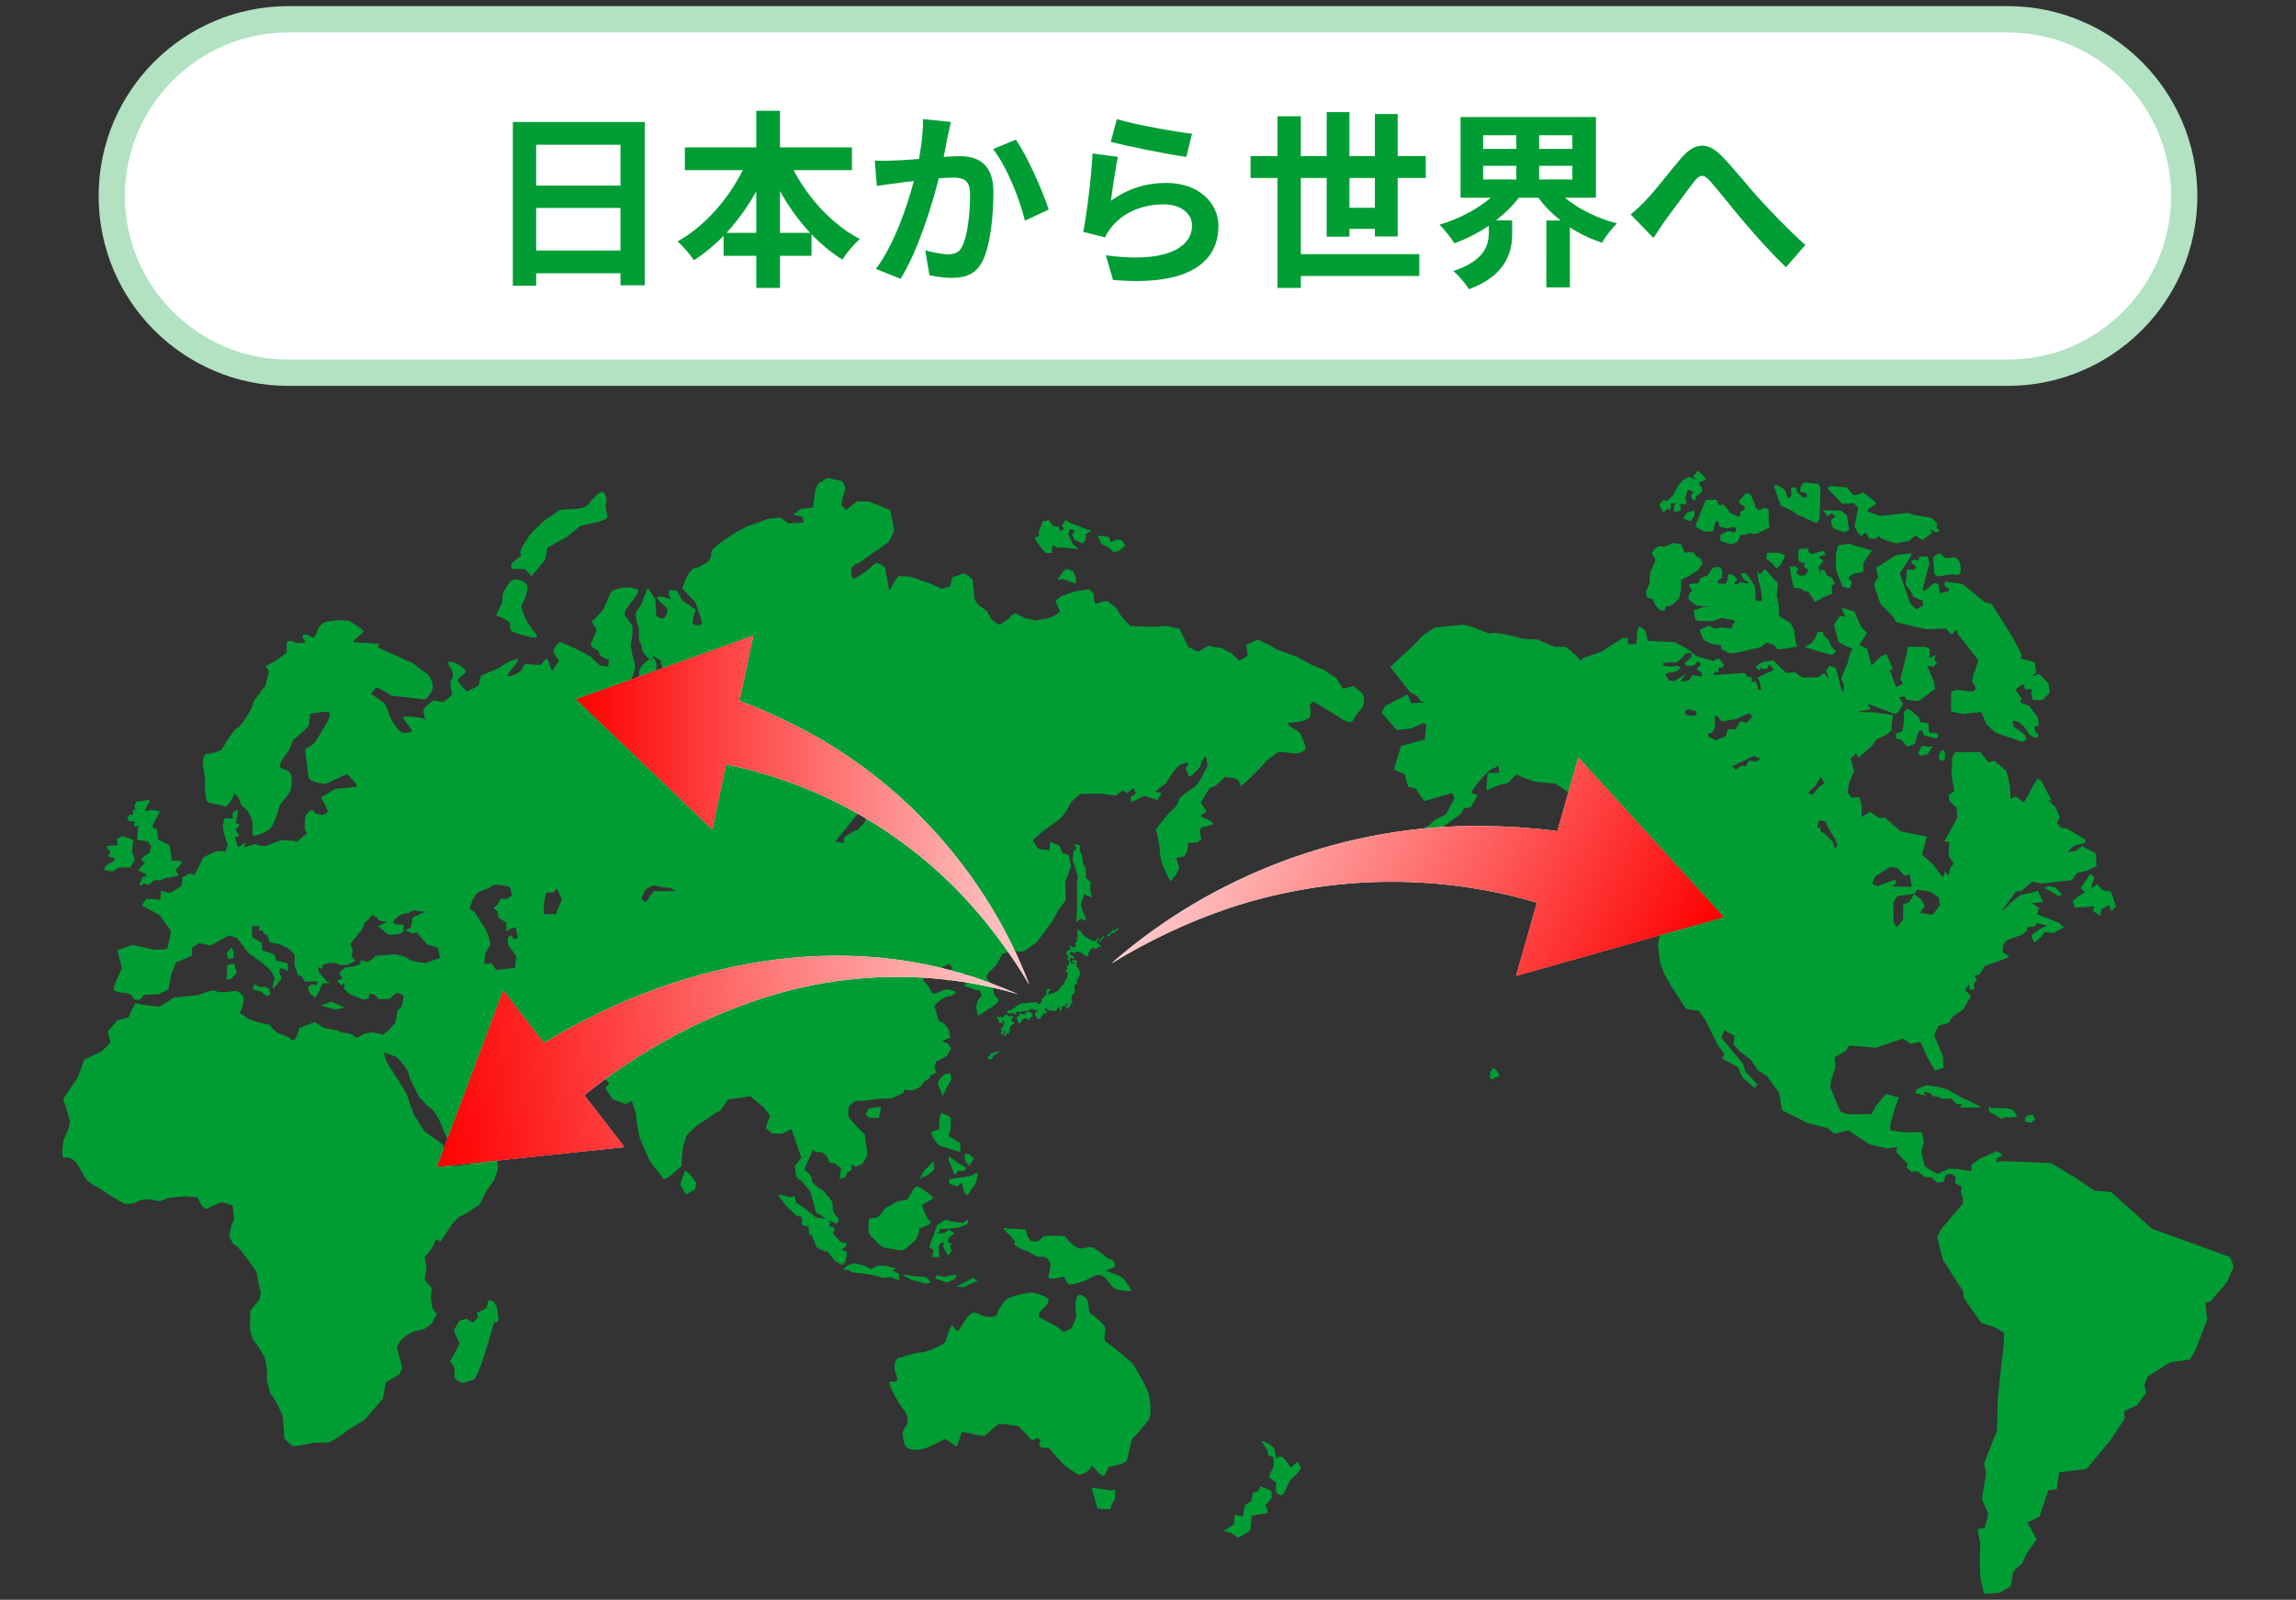 <?xml version="1.0" encoding="utf-8"?>
<!-- Generator: Adobe Illustrator 25.4.7, SVG Export Plug-In . SVG Version: 6.00 Build 0)  -->
<svg version="1.1" id="レイヤー_1" xmlns="http://www.w3.org/2000/svg" xmlns:xlink="http://www.w3.org/1999/xlink" x="0px"
	 y="0px" width="422px" height="294px" viewBox="0 0 422 294" enable-background="new 0 0 422 294" xml:space="preserve">
<rect x="0" y="0" width="422" height="294" fill="#333333" stroke="none"/>
<g>
	<path fill="#009D35" d="M248.816,126.097l-1.978,0.487l-1.224-1.945l-2.355-1.556l-2.355-0.973l-2.637-1.459
		c0,0-3.579-1.167-4.05-1.556c-0.471-0.389-3.014-1.556-3.014-1.556l-2.167,0.973c0,0,0.283,1.459,0.283,1.848
		c0,0.389-1.601,1.07-1.601,1.07l-1.413-1.459c0,0-1.319-0.486-1.601-0.778c-0.283-0.292-2.072-0.195-2.26-0.486
		c-0.188-0.292-2.26,1.07-2.26,1.07l-1.789-0.875l-1.599-3.353c0,0-1.604-0.245-1.98-0.44c-0.377-0.195-2.167,0.097-2.167,0.097
		l-4.871-0.151c0,0-2.287-2.281-2.287-2.767c0-0.487-1.224-1.167-1.695-1.653c-0.471-0.487-2.449,0.389-2.449,0.389
		s-0.377-0.875-0.283-1.459c0.095-0.583-0.942-1.265-0.942-1.265l-2.449,0.389c0,0-2.167,0.681-2.494,0.821
		c-0.328,0.141-1.179,0.929-1.179,0.929l0.848,2.043l-1.319,0.778l-1.134,0.439l-2.162,0.339l-1.978-0.487l-1.562-0.839
		c0,0-0.98,0.352-0.98,0.644c0,0.292-2.072,1.459-2.072,1.459l-1.319-0.875l-0.941-1.653l-1.507-1.07c0,0-0.848-0.875-0.848-1.653
		s-0.188-2.14-0.188-2.723s-1.601-1.459-1.601-1.459l-2.167,0.681l-0.471,1.751l-1.507,0.389l-2.355-1.07l-3.579-1.167l-2.072-0.097
		c0,0-1.413,2.043-1.507,2.626c-0.095,0.583-0.377-1.362-0.377-1.362l-0.565-2.918c0,0-1.224-0.778-1.507-0.778
		c-0.283,0-1.789,1.459-1.789,1.459s-2.072,1.459-2.449,1.459s-0.565-1.362-0.377-1.945c0.188-0.583,1.534-1.062,1.534-1.062
		l1.326-0.986l2.697-1.843c0,0,1.224-0.875,1.281-0.991s1.074-1.829,0.979-2.315c-0.095-0.486-0.714-3.476-0.714-3.476l-3.901-1.582
		h-2.26l-1.884,1.556l-0.941-0.875c0,0,0.283-1.751,0.633-2.55c0.35-0.799-0.445-1.828-0.445-1.828s-1.884-0.486-2.449-0.583
		c-0.565-0.097-1.507,0.875-1.789,0.875c-0.283,0-0.753,1.459-0.753,1.459l-0.399,3.034l-2.238,0.273l-1.413,1.07l1.695,0.389
		c0,0,0.377,1.07,0.095,1.07c-0.283,0-2.647,0.156-2.647,0.156l-1.402-1.031c0,0-2.167,0.097-2.449,0.195
		c-0.283,0.097-3.108,1.167-3.575,1.33c-0.467,0.163-2.17,1.102-2.17,1.102s-2.543,1.653-2.92,1.945s-1.884,1.459-1.672,1.882
		c0.211,0.423-0.588,1.619-0.588,1.619l-1.695,0.973l-1.131,0.292l-0.941,1.167l-1.036,2.432l2.449,2.528
		c0,0,1.224,3.501,1.224,3.89c0,0.389-0.753,0.487-1.465,0.284c-0.711-0.202,0.334-2.716,0.334-2.716l-2.456-1.72l-0.929-1.726
		c0,0-1.042-0.347-1.458-0.123c-0.416,0.224,0.265,1.602,0.265,1.602s-1.073-0.465-2.203-0.465s0.942,1.556,1.413,2.043
		c0.471,0.487-0.283,1.848-0.565,1.945c-0.283,0.097-1.319-0.389-1.319-0.389l-0.188-3.113l-1.38-2.117c0,0-1.068,2.506-1.162,2.895
		c-0.095,0.389-0.941,1.362-1.036,1.653c-0.095,0.292,0.095,1.459,0.095,1.459l0.471,1.459v1.458c0,0,0,1.265,0.307,1.303
		c0.307,0.039-0.213,1.129,1.2,2.49c0.181,0.174,0.334,0.3,0.464,0.388c0.036-0.006,0.07-0.007,0.102,0.001
		c0.229,0.059,0.388-0.239,0.583-0.199c0.017-0.191-0.018-0.384-0.018-0.384s0,0,0.942,0.583c0.941,0.583,0,0,0.848,1.751
		c0.848,1.751-0.377-0.486,0.565,1.556c0.942,2.043,0,0-0.283,1.751c-0.007,0.047-0.014,0.09-0.02,0.131c0.082,0.612-0.129,0.89,0,0
		c-0.058-0.43-0.26-1.024-0.827-1.493c-1.413-1.167-0.283-1.945-0.753-3.21c-0.185-0.497-0.326-0.661-0.453-0.686
		c-0.024,0.281-0.16,0.557-0.685,0.199c-0.384,0.063-0.958,0.884-1.217,0.974c-0.283,0.097-0.753,1.07-0.753,1.362
		c0,0.292,0,1.458,0,1.458s-0.283,1.167-0.283,1.459c0,0.292-0.565,1.07-0.753,1.362c-0.188,0.292,0.095,0.973-0.095,2.14
		c-0.118,0.731-0.471-1.362-0.941-1.848c-0.471-0.486-0.659-0.195-0.941-0.195c-0.283,0-1.319-0.097-1.453-0.225
		c-0.134-0.128-0.054-0.65-0.054-0.65s1.036-0.195,1.413-0.389c0.377-0.195,0.941-0.778,1.413-1.362
		c0.471-0.583,0.941-2.14,0.941-2.14s0.095-0.875-0.095-1.458c-0.188-0.583-0.283-0.875-0.377-1.265
		c-0.095-0.389-0.283-1.848-0.283-1.848s0.188-1.07,0.283-1.751c0.095-0.681,0-1.751,0-1.751s-0.848-1.265-1.319-1.848
		c-0.471-0.583,0.753-1.945,1.319-2.723c0.565-0.778,1.319-1.751,1.036-2.043c-0.283-0.292-2.072-0.583-2.953-0.366
		c-0.881,0.218-1.851,0.366-2.122,0.986c-0.271,0.62-1.142,2.785-1.424,3.173c-0.283,0.389-1.978,2.043-1.978,2.043
		s0.471,0.973,0.75,1.192c0.279,0.22-0.185,1.336-0.795,2.588c-0.611,1.251,1.27,1.083,1.364,1.958
		c0.095,0.875,1.818,1.245,1.818,1.245l-0.123,1.283l-1.507-0.195l-1.789-1.653c0,0-2.072-1.167-2.543-1.362
		c-0.471-0.195-2.637-1.265-3.014-1.265c-0.377,0-1.319,1.362-1.234,1.712c0.084,0.35,1.061,1.726,1.061,1.726
		s-1.051,1.328-1.194,1.848c-0.142,0.52-0.705-2.173-1.061-2.218c-0.355-0.045-0.869,1.115-1.34,1.115s-2.637-0.195-2.637-0.195
		s-0.471,0.583-0.565,0.973c-0.095,0.389-1.884,1.459-2.543,1.265c-0.659-0.195,1.695-2.237,1.789-2.918
		c0.095-0.681-0.565,0.097-0.848,0c-0.283-0.097-2.072,0.973-2.344,1.239c-0.272,0.266-3.59,1.582-3.59,1.582l-0.471,1.848
		l-2.172,1.131c0,0-1.312-1.423-1.592-1.972c-0.278-0.549,1.503-1.299,1.409-1.784c-0.095-0.487-1.695-1.653-2.731-1.751
		c-1.036-0.097-0.095,1.07,0.095,1.362c0.188,0.292,0.471,1.167,0.095,1.751c-0.377,0.583-0.283,1.07-0.283,1.459
		c0,0.389,0.471,1.07,0.283,1.459c-0.188,0.389-1.601,1.362-1.601,1.362l-1.789-0.292c0,0-1.319,0.973-1.695,1.458
		c-0.377,0.487,0.188,1.945,0.188,1.945l-1.319-0.292c0,0-1.884-0.195-2.595-0.146c-0.712,0.049,1.465,2.285,1.465,2.577
		s-0.942,0.487-1.695,0.389c-0.753-0.097-1.884-2.043-2.167-2.528c-0.283-0.486-0.753-2.14-0.942-2.528
		c-0.188-0.389-2.731-2.14-2.731-2.14s0.659-0.875,0.942-1.07c0.283-0.195,2.825,1.459,2.825,1.459s5.275,0.583,5.934,0.681
		s1.695-1.751,1.695-2.237s-0.471-2.14-1.036-2.432s-2.543-1.945-2.825-2.043c-0.283-0.097-5.556-2.528-6.028-2.723
		c-0.471-0.195,0-0.778,0-0.778s-4.144-0.292-4.709-0.292c-0.565,0,1.789-1.653,1.845-1.985s-2.223-1.614-2.599-1.906
		c-0.377-0.292-3.579-0.097-4.427,0.195c-0.848,0.292-1.319,1.265-1.319,1.265s-0.565,1.848-1.036,1.556
		c-0.471-0.292-1.131-0.681-1.695-0.487c-0.565,0.195,0.471,1.362,0.471,1.362s-1.601,0.389-2.126-0.013
		c-0.524-0.402-1.265-0.085-1.326-0.123c-0.062-0.039-0.127,2.082-0.127,2.082s-1.601,1.265-1.978,1.459
		c-0.377,0.195-1.874,1.019-1.874,1.019l0.649,0.829l-0.649,2.744c0,0-2.365,2.897-2.365,3.48c0,0.583-2.072,3.988-2.807,4.284
		c-0.735,0.296-2.468,3.303-2.75,3.789c-0.283,0.487-2.072,0.973-2.825,0.973s-0.848,1.556-0.753,2.14
		c0.095,0.583,0.471,2.14,0.377,3.113c-0.095,0.973,0.095,2.237,0.251,3.172c0.156,0.935,2.481,0.718,3.182,1.233
		c0.702,0.513,1.841-1.973,1.936-2.264c0.095-0.292,1.036,0.778,1.114,1.525c0.078,0.747,1.24,1.101,1.616,1.976
		c0.377,0.875,0.848,1.362,0.659,3.015c-0.188,1.653,0.565,1.167,1.978,0.583c1.413-0.583,1.601-1.265,1.884-1.751
		c0.283-0.486,1.224-3.501,1.224-3.501s1.224-1.362,1.655-2.048c0.431-0.687,0.605-2.523,0.322-3.301
		c-0.283-0.778-0.753-0.875-1.789-1.265c-1.036-0.389,1.413-3.21,1.413-3.21s0.659-2.043,0.941-2.14
		c0.283-0.097,2.92-2.431,2.825-2.82s0.188-1.848,0.188-1.848s3.203-0.583,3.485-0.195c0.283,0.389-0.283,1.459-0.471,1.848
		c-0.188,0.389-1.978,3.405-2.355,3.793c-0.377,0.389-1.643,1.004-1.643,1.004s0.513,4.541,0.663,5.299
		c0.15,0.759,2.77,1.284,3.182,1.109c0.412-0.175,3.92-1.771,3.92-1.771l1.695,1.945v0.389l-3.891,0.422l-2.654,1.523
		c0,0,1.236,2.201,1.236,2.59c0,0.389-0.953,0.657-0.953,0.657s-1.342-0.037-1.625-0.62c-0.283-0.583-1.06,0.037-1.448,0.766
		c-0.244,0.459-0.176,2.541-0.176,2.541l0.423,0.669l-1.908,1.604l-0.706-0.219l-2.19-0.109l-2.861,1.094l-0.953-0.073l-0.883-0.328
		l-2.048,0.583l0.141-0.839l-1.297,0.882l-0.611-1.903l0.848-0.183l-0.671-1.131l0.76-0.947l-0.725-0.33l0.322-1.462l0.102-0.982
		c0,0-0.671,0.292-0.953,0.583c-0.206,0.212,0.047,1.349,0,1.203c-0.095-0.292-1.592-0.15-1.592-0.15l-0.281,1.167l0.141,1.386
		l0.777,2.298l-0.494,1.386l-0.388-0.255l-1.271,0.037l-1.307,0.62l-1.024,0.511l-1.625,3.246l-0.953-0.292l-1.307,0.729
		c0,0,0.024,1.021-0.071,1.313c-0.059,0.181-0.631,0.821-2.155,1.495c-0.247,0.109-1.66-0.401-1.66-0.401l-0.176,1.715l-2.543-0.219
		l-0.812,1.24l3.215,1.766c0,0,1.871,2.476,2.059,2.865c0.188,0.389-0.565,2.918-0.565,3.21s-2.355,0.389-3.014,0.195
		s-3.391-0.778-3.391-0.778l-2.825,0.973l0.471,1.751l0.377,1.556l-0.753,1.653c0,0-0.848,1.945-0.753,2.335
		c0.095,0.389,2.693,0.659,2.693,0.659l0.545,0.283l0.494,0.821l1.112,0.055l0.653-0.857l0.794-0.091l1.966-0.067l1.778-0.882
		l0.636-3.064l0.435-0.966l0.324-0.93l2.949-1.24l0.049-1.538l1.312-0.778l2.101,0.438l3.355-1.86l1.395,0.438l1.289,1.604
		l0.689,0.961l0.565,0.553c0,0,0.618,0.274,0.901,0.566c0.283,0.292,1.024,0.766,1.024,0.766s1.338,1.002,1.837,1.66
		s0.689,1.441,0.689,1.441s-0.3,0.705-0.3,1.094c0,0.389-0.265,0.504,0.017,0.602c0.283,0.097,1.571-1.878,1.571-1.878l-0.388-0.803
		l0.053-0.966l1.007,0.183c0,0,0.365,0.547,0.459,0.255s-0.106-1.349-0.106-1.349l-2.101-0.547c0,0-0.124-0.729-0.141-0.803
		c-0.11-0.456-2.298-0.985-2.298-0.985l-0.192-1.478l-1.678-0.912l-0.112-2.049l1.419-0.104l-0.088,0.803l0.636,0.091l0.406,0.729
		l0.494-0.018l0.354,1.404l1.679,0.299l1.782,0.813l1.2,1.131l-0.017,2.043c0,0,0.435,1.028,0.53,1.514
		c0.095,0.486,0.753,0.444,0.753,0.444l0.659,1.015l2.172-0.055v0.729l-0.918-0.219c0,0-0.816,0.425-0.742,0.657
		c0.068,0.21,0.388,1.094,0.388,1.094l0.972,0.766l0.601-1.021l0.706-1.66l1.448-0.055l-0.636-0.31l-1.483-1.696l-0.124-0.949
		l0.706,0.346l0.195-0.729l1.112-0.365l1.36,0.091l0.547,0.31l1.537-0.037l1.36-0.729l-0.689-0.912l0.23-0.966l-0.442-1.258
		l2.207-2.681l0.442-1.204l0.783-0.679l0.599-0.727l0.754,0.367l0.565,0.657l1.395,0.237l-1.642,0.803l1.908,1.569
		c0,0,1.916,0.08,2.685-0.492c0.146-0.109,0.017-1.105,0.083-1.27c0.089-0.23-1.366-0.097-1.366-0.097s-0.652-0.488-0.565-0.608
		c0.143-0.197,0.681-0.736,1.06-0.949c0.217-0.122,0.618-0.395,0.697-0.453c0.003-0.003,0.003-0.006,0.009-0.009
		c0.014-0.008,0.006-0.003-0.009,0.009c-0.072,0.079,1.092-0.13,1.092-0.13l0.895-0.494l2.167,0.276l-2.26,0.996l-0.377,1.921
		l-1.036,0.413l1.224,0.608l0.965-0.146l0.989,1.24l0.963,1.023l1.86,0.511l0.423,1.897l-2.685,0.949c0,0-2.778-0.267-3.155-0.754
		c-0.377-0.487-2.496-0.851-2.496-0.851l-3.391,0.267c0,0-1.271,1.119-1.649,1.119c-0.091,0-1.295-0.292-1.295-0.292
		s0.254,0.602-0.235,0.803c-1.049,0.427-2.614,0.559-2.614,0.559l-1.012,0.973c0,0,0.427,0.805,0.565,0.973
		c0.103,0.125-1.185,0.327-0.918,0.559c0.46,0.401,0.753,0.778,0.753,0.778l0.565-0.535l-0.118,1.119l1.06,0.997l2.496,1.021
		l0.965-0.219l0.212-0.851l0.895,0.121l0.801,0.851l1.978-0.049l0.801-0.778l0.753-0.365l1.036,0.583l-0.377,1.994l-0.801,0.754
		l-0.306,2.091l-1.107,1.313l-1.177,0.973l-1.837-0.413c0,0-0.732,0.107-1.366,0.146c-0.391,0.024-1.492,0.901-1.672,0.827
		c-0.235-0.097-0.965-0.827-1.801-0.827c-0.836,0-1.766-0.499-1.766-0.499l-2.507-0.474l-1.625-1.058l-2.861,1.058
		c0,0-0.388,2.335-1.325,2.299c-0.377-0.014,0.234-0.426-2.135-1.205c-1.554-0.511-1.849-1.848-2.225-1.751
		c-0.377,0.097-3.697-0.839-3.885-1.131c-0.188-0.292-1.366-0.912-1.366-0.912s0.824-1.885,0.73-2.663
		c-0.094-0.778-1.095-1.604-2.048-1.386c-0.791,0.182-2.637,0.353-3.108-0.037c-0.471-0.389-3.296,0.778-3.296,0.778l-4.332,0.425
		l-2.719,1.678l-3.063-0.33c0,0-1.358-0.339-1.387-0.29c-0.028,0.049-1.095,2.115-1.095,2.407c0,0.292-2.16,0.717-2.16,0.717
		l-1.796,2.091l0.53,2.006l-1.766,1.714l-3.073,1.386l-1.165,3.282l-2.685,3.939l1.271,4.194l-0.334,1.35l-0.929,2.218
		c0,0-0.467,3.202,0.132,3.069c0.598-0.132,1.601,0.073,2.26,0.949c0.659,0.875,1.495,2.809,2.155,3.392
		c0.659,0.583,1.951,1.216,1.951,1.216l2.476,1.641l2.26,1.265c0,0,1.507,0.195,2.355-0.389c0.848-0.583,2.543-0.389,2.543-0.389
		l1.638,0.337l1.564-0.629l3.108-0.292l2.26,0.195c0,0,0.941,2.528,1.789,2.043c0.848-0.487,2.637-1.167,2.637-1.167l1.978,0.583
		l0.283,2.528l-0.471,1.167l-0.423,1.945c0,0,0.659,1.702,1.224,1.799c0.565,0.097,3.767,4.766,3.767,4.766l0.377,2.043l0.423,1.799
		l-0.235,1.313l-1.695,2.043l-0.047,3.356c0,0,0.377,1.945,0.848,2.335c0.471,0.389,1.884,2.918,1.884,2.918l0.377,2.14v2.043
		l0.565,2.237l1.224,1.848l1.131,2.432l0.283,4.085c0,0,1.131,1.362,1.601,1.459c0.471,0.097,3.673-0.583,3.673-0.583l3.014-0.097
		c0,0,2.26-1.265,2.731-1.751c0.471-0.487,3.767-2.432,3.767-2.432l3.339-3.893l0.499-2.915l2.543-1.532l0.494-1.143l-0.884-3.529
		c0,0-0.352-0.452,0.719-1.649c0.283-0.316,1.451-1.292,2.566-1.581c0.848-0.219,1.672-0.413,1.672-0.413l1.436-1.07l0.423-0.875
		l0.447-0.827l-0.824-1.045l-0.306-1.824l0.164-1.873l-1.295-1.532l0.377-2.31l-0.377-1.848l0.73-0.827l0.753-1.07l0.636-1.411
		l0.801,0.462l2.048-3.113l1.342-1.459l1.342-0.608l2.449-1.629l1.177-2.359l1.554-2.261l0.683-2.043l-0.352-2.451l-1.461,0.093
		l-2.915,1.509l-3.442,0.509l-2.072-4.109l-3.343-2.383l-1.908-3.064l-0.474-1.336l-0.94-2.651l-1.012-1.605l-1.258-1.995
		l-1.379-2.188l-0.447-1.678l2.307,0.875c0,0,1.522,1.451,2.001,2.505c0.287,0.631,0.277,1.026,0.613,1.702
		c0.588,1.188,1.406,3.085,1.742,3.356c0.848,0.681,0.801,1.094,1.837,1.775c0.438,0.287,0.863,0.862,1.209,1.43
		c0.471,0.775,0.794,1.537,0.794,1.537s2.001,5.155,2.472,5.058c0.471-0.097,1.649-0.657,2.685-1.045
		c1.036-0.389,2.59-1.119,2.59-1.119l3.296-1.556l3.296-1.556l2.449-1.751l2.355-1.848l1.036-2.723l-1.978-2.14
		c0,0-1.884-0.778-2.202-0.873c-0.319-0.096-2.036,1.068-2.506,1.165c-0.471,0.097-2.134,0.19-2.134,0.19l-1.821-2.525l-1.695-3.21
		l1.601-0.487l3.108,2.918l2.92,0.973l4.239,1.459l7.158-0.875l2.825,1.362l1.292,1.124l-0.821,0.821l1.319,2.043l2.449,0.973
		l1.131-0.583l0.753,2.14c0,0,0.283,2.918,0.565,4.085c0.283,1.167,2.072,4.96,2.072,4.96s2.072,2.528,2.355,3.015
		c0.283,0.487,1.582-0.693,1.582-0.693l1.808-1.543c0,0,0.095-2.043,0.188-2.918c0.095-0.875,0.789-2.809,0.789-2.809l1.856-1.725
		c0,0,2.158-1.399,2.629-1.787c0.471-0.389,1.747-1.047,1.747-1.047l1.361-1.968l4.144-0.583c0,0,1.695,1.556,2.072,1.751
		c0.377,0.195,1.507,1.848,1.507,1.848l-0.848,2.237l1.224,0.973c0,0,1.319,0.097,1.601,0.097c0.283,0,1.933-0.903,1.933-0.903
		l1.834,5.28l-1.154,1.507l0.047,0.827c0,0,0.086,1.135,0.447,1.507c0.071,0.073,0.862,0.47,0.872,0.583
		c0.01,0.131,0.603,0.805,1.107,1.362c0.415,0.459,0.659,1.702,0.659,1.702s0.518,1.556,0.613,2.237s1.06,0.657,1.154,0.949
		c0.095,0.292,0.989,0.608,0.989,0.608l-2.001-0.292l-2.355-1.897l-0.573-0.316l0.484,0.36l0.928,0.862l1.194,0.986l1.458,0.369
		l1.061,0.123l0.342,0.423l0.004-0.013l-0.235-0.413l1.481,0.742l0.399-0.986c0,0-1.338-0.948-1.173-2.577
		c0.042-0.42-0.155-0.653-0.589-1.24c-0.327-0.444-0.672-0.673-0.753-0.924c-0.136-0.422-0.825-0.579-1.39-1.045
		c-0.215-0.178-0.84-0.74-1.002-0.992c-0.175-0.273-0.032-0.625-0.293-1.099c-0.249-0.452-1.154-1.119-1.154-1.119
		s0.377-1.167,0.565-1.459c0.188-0.292,0.965-2.212,0.965-2.212l0.518,0.365l1.2,0.097l0.872,0.705l0.447,1.167l0.565,0.121
		l0.494,0.049l1.131,0.973l-0.306,1.873l1.06-0.316l0.306-0.875c0,0,0.455-0.236,0.824-0.438c0.208-0.113-0.211-0.757,0.047-0.924
		c0.231-0.15,0.705,0.431,0.941,0.243c0.438-0.347,0.815-0.13,1.107-0.583c0.941-1.459,0.824-1.848,0.824-1.848l-0.471-3.428
		l-1.954-1.969l-1.083-1.337l0.047-1.678c0,0,0.911-1.284,1.719-1.216c1.154,0.097,2.237-0.146,2.635-0.246
		c0.398-0.1,3.676-0.216,3.676-0.216l1.978-0.949l0.283-0.632l1.46,0.17l1.483-0.705l0.682-0.973l0.989-0.608l0.212-0.559
		l1.012-0.438l-0.322-0.965l0.275-1.077l0.426-0.215l1.551-0.783l0.801-1.435l-0.613-0.9l-1.177-0.389l1.625-0.681l-0.259-1.435
		l-0.822-1.139l-1.062-0.588l-0.777-2.626c0,0,0.004-0.221,1.177-1.143c1.083-0.851,1.931-0.681,1.931-0.681
		s0.965-0.563,0.753-0.827c-0.145-0.181-1.098-0.334-1.366-0.413c-0.35-0.104-0.922,0.165-1.483,0.412
		c-0.343,0.152-0.682,0.295-0.965,0.341c-0.441,0.073-0.704-0.479-0.861-0.884c-0.162-0.415-1.28-1.482-1.282-1.791
		c-0.003-0.513,1.201-0.146,1.201-0.146l0.659-0.097l0.259-1.07l2.708-1.507l0.589,0.827l-1.177,1.191l0.377,1.337l1.837-1.24
		l1.507-0.279l0.989,0.566l-1.395,1.696c0,0,1.003,0.254,1.784,0.602c0.279,0.125,1.131,0.219,1.131,0.219s0.335,0.857,0.342,0.869
		l-0.801,1.1l-0.265,1.186l0.423,1.495c0,0,1.678-1.094,2.52-1.63c1.521-0.967,1.171-1.361,1.171-1.361l-0.794-0.949l-0.318-1.787
		l-1.119-1.202l0.324-0.895c0,0,1.36-1.252,1.642-1.641c0.109-0.15,1.007-1.952,1.007-1.952l1.148-0.219l0.636-0.784l0.972,0.662
		l1.319-0.146l2.213-1.604l2.778-3.696l1.319-2.383l1.271-1.653l-0.095-3.307l1.036-2.918l-0.377-2.091l-1.178-0.341l-0.516-1.362
		l-1.789-0.729l-0.047,1.556l-1.978-0.195l-0.667-0.827l-0.417-0.827l1.507-1.362c0,0,1.273-0.972,2.335-1.732
		c0.323-0.231,0.626-0.444,0.868-0.602c1.036-0.681,2.307-3.307,2.307-3.307l1.695-1.507c0,0,2.59,0.049,3.343-0.049
		c0.753-0.097,2.167,0.486,3.296,0.292c0.32-0.055,0.929-0.931,1.224-0.827c0.147,0.052,0.343,0.157,0.647,0.45
		c0.055,0.053,1.176-0.97,1.224-0.924c0.106,0.099,0.435,1.009,0.435,1.009l-1.001,0.693l0.171,0.929l2.431-1.233l2.402,0.827
		l0.765-1.313l-1.212-0.219l2.001-1.604c0,0,1.695-2.845,2.543-3.331c0.373-0.214,1.368-0.628,1.601-0.292
		c0.075,0.108-0.56,0.828-0.496,0.962c0.188,0.391,0.332,0.853,0.449,1.178c0.283,0.778,0.892-0.319,1.507-0.778
		c0.848-0.632,0.942-1.751,0.942-1.751l0.753-0.973c0,0,0.33,1.411,0.33,1.702c0,0.292-0.801,1.653-1.271,2.528
		c-0.471,0.875-0.941,1.362-0.941,1.362s-1.507,0.875-2.637,1.945c-0.64,0.606-0.479,1.532-1.507,2.286
		c-1.028,0.754-3.108,3.696-3.108,3.696s0.659,2.286,0.753,4.329c0.095,2.043,1.931,5.204,1.931,5.204l1.083-1.362l0.502-1.122
		l-0.55-1.844l1.507-0.292l0.518-0.973l0.188-1.458l1.789-0.146l0.659-0.681c0,0-0.64-1.322-0.095-1.945
		c0.318-0.363,2.097-0.349,2.167-0.778c0.095-0.583-1.989-1.045-2.167-1.362c-0.176-0.316,1.224-0.681,0.895-1.167
		c-0.659-0.973-0.941-1.362-0.941-1.362l1.649-2.723c0,0,0.848-0.049,1.601-0.827c0.753-0.778,1.199-1.164,1.199-1.164
		s0.874,0.142,1.724,0.246s1.222,1.452,1.222,1.452l1.319-1.167l2.072-2.043l1.413-1.556l2.064-1.492c0,0,1.797,0.034,2.645,0.229
		c0.848,0.195,2.26-0.389,2.355-0.875c0.095-0.486-1.036-2.918-1.036-2.918s0,0-1.507-0.973s-0.095-0.875-0.095-0.875
		s1.695-0.097,2.279-0.379c0.583-0.282,0.736-0.205,1.112-0.593c0.377-0.389,0-2.335,0-2.335l0.659-0.583l2.637,1.556l2.637,1.653
		c0,0,0.753,0.583,1.413,0.583c0.659,0,0.659-0.487,1.036-1.07s1.247-1.553,1.247-1.553s0.26-0.49,0.354-0.975
		c0.095-0.486-0.221-1.612-0.221-1.612L248.816,126.097z M94.929,175.825l-0.265,2.051l-3.448,0.385l-0.796-1.154h-1.458
		l0.265-1.923l0.929-1.667l-0.372-1.439l-0.026-0.099l-0.398-1.026l-1.724-2.692l-0.399-0.641l-0.929-0.641l0.531-1.538l0.663-1.154
		l0.795-0.512l1.458-0.512l0.929-0.641h1.194l1.856,0.385l0.398,1.538l-0.929,0.641h-1.193l-0.531,1.026l-0.795,0.641l0.795,0.641
		l0.132,1.154l1.458,0.897v1.667l0.929-0.641l0.795-0.129l0.399,1.923l-0.663,0.256l-0.663-0.769l-0.53,0.512v1.154L94.929,175.825z
		 M102.621,166.851l-0.398,1.154h-2.255v-2.051l0.398-1.923h1.326l0.663-0.769l0.531,1.154l0.398,0.897L102.621,166.851z
		 M123.705,163.774h-0.929h-1.458h-1.193l-0.663,0.897l-0.795,1.154l-0.796-0.641l0.785-1.739l1.366-0.729l2.093,0.417h0.929
		l1.17,0.604L123.705,163.774z M159.111,150.186l-0.132,0.897l-1.326,1.41l-1.193,0.512l-1.326,0.897v1.026l-1.592-0.256
		l3.182-3.974l2.618-3.203l0.167,0.639L159.111,150.186z"/>
	<path fill="#009D35" d="M150.359,229.29c0,0-0.466-0.758-0.78-1.377c0.191,0.569,0.445,1.268,0.58,1.379
		c0.252,0.208,0.813,0.437,1.281,0.604c0.408,0.146,0.744,0.246,0.744,0.246s0.034,0.031,0.087,0.084l-0.056-0.074L150.359,229.29z"
		/>
	<path fill="#009D35" d="M146.114,219.924l-0.005-0.042c0,0-0.608-0.083-0.813,0.158l0.024,0.006L146.114,219.924z"/>
	<path fill="#009D35" d="M148.768,226.825l-0.133-1.479l-1.061-0.246l-0.24-1.446l0.07,1.504l1.2,0.292l0.095,1.337l0.586,0.336
		C149.219,226.828,148.768,226.825,148.768,226.825z"/>
	<path fill="#009D35" d="M146.271,223.377c0.208,0.14,1.027,0.244,1.059,0.249l-0.021-0.129L146.271,223.377z"/>
	<path fill="#009D35" d="M73.989,167.92c-0.006,0.004-0.006,0.006-0.009,0.009C73.995,167.918,74.002,167.911,73.989,167.92z"/>
	<path fill="#009D35" d="M153.178,231.406c0.112,0.164,0.335,0.439,0.631,0.56c0.175,0.072,0.508,0.322,0.682,0.389
		c0.353,0.135,0.647-0.191,0.76-0.351l-0.782,0.242L153.178,231.406z"/>
	<path fill="#009D35" d="M144.525,221.525l-1.458-1.972l0.708,0.094c-0.401-0.12-0.726-0.193-0.726-0.083
		c0,0.328,1.253,1.724,1.459,2.043c0.214,0.33,1.016,1.011,1.447,1.426l-0.768-0.892L144.525,221.525z"/>
	<polygon fill="#009D35" points="155.266,229.29 155.717,228.514 155.409,228.471 155.663,228.55 	"/>
	<path fill="#009D35" d="M120.086,120.938c-0.196-0.039-0.355,0.259-0.583,0.199c-0.032-0.008-0.066-0.006-0.102-0.001
		C119.926,121.494,120.062,121.219,120.086,120.938z"/>
	<path fill="#009D35" d="M155.579,230.113c-0.239-0.355-0.969-0.456-0.969-0.456l0.657-0.367l-0.663,0.369L155.579,230.113z"/>
	<path fill="#009D35" d="M153.012,226.579l0.163,0.18c-0.045-0.309,0.292-0.8,0.257-0.943c-0.095-0.389-1.084-0.468-1.084-0.468
		l0.929,0.369L153.012,226.579z"/>
	<path fill="#009D35" d="M155.292,231.942c0.098-0.173,0.499-1.177,0.349-1.688l-0.371,1.723
		C155.279,231.963,155.288,231.951,155.292,231.942z"/>
	<path fill="#009D35" d="M122.12,126.326C121.992,127.216,122.202,126.938,122.12,126.326L122.12,126.326z"/>
	<path fill="#009D35" d="M200.971,229.316c-0.956-0.52-1.978,0.526-2.967,0c-1.389-0.739-2.175-2.089-2.331-2.115
		c-0.423-0.073-3.673-0.292-4.026,0.146c-0.354,0.438-0.777,0.949-1.766,0.803c-0.989-0.146-1.342-1.751-1.271-2.043
		c0.071-0.292-3.191-0.228-3.772-0.391c-1.653-0.464,2.359,2.36,1.653,2.725c-0.706,0.365,1.978,1.459,2.402,1.532
		s1.695,1.24,2.331,1.021c0.096-0.033,0.209-0.044,0.334-0.04c0.987,0.034,1.683,1.024,1.482,2.022
		c-0.115,0.573-0.242,1.174-0.333,1.519c-0.212,0.803,1.625,0.438,2.342,0.217c0.717-0.221,0.696,0.367,1.12,1.097
		s3.32-0.511,3.32-0.511l1.744-0.835c0.67-0.321,1.467-0.137,1.939,0.45c0.511,0.636,1.164,1.415,1.616,1.843
		c0.313,0.297,2.522,0.642,2.896,0.511c0.638-0.223-0.625-1.226-0.848-1.824c-0.354-0.949-2.896-1.604-3.32-1.824
		c-0.423-0.219-0.042-0.199,0.989-0.583c0.998-0.372,0.175-1.47-0.393-1.601c-0.29-0.067-0.569-0.175-0.794-0.377
		C202.769,230.568,201.837,229.787,200.971,229.316z"/>
	<path fill="#009D35" d="M174.536,217.553c-0.076-0.032-0.124-0.054-0.124-0.054S174.521,217.64,174.536,217.553z"/>
	<path fill="#009D35" d="M179.215,215.675c-1.06,0.949-5.086,0.583-4.803,1.386c0.107,0.302,0.132,0.439,0.124,0.491
		c0.379,0.163,1.525,0.627,1.642,0.384c0.141-0.292,0.294-0.708,0.57-0.354c0.277,0.354,0.559,2.324,1.054,2.032
		c0.494-0.292,0.794-1.518,1.068-1.416C179.145,218.302,180.274,214.727,179.215,215.675z"/>
	<path fill="#009D35" d="M174.627,212.653c-0.915-0.396,0.491,2.001,0.633,2.877c0.141,0.875,0.918-0.511,0.959-0.411
		c0.04,0.099,1.09,0.193,1.301-0.245c0.212-0.438-1.06-0.875-1.06-0.875L174.627,212.653z"/>
	<path fill="#009D35" d="M172.504,210.435c0.212,0.158,4.026,1.301,4.026,1.301l-0.048-1.671l-2.142-1.32
		c0,0,0.494-1.386,0.423-1.751c-0.071-0.365,0-1.313-0.071-1.604c-0.071-0.292-1.554-0.803-1.554-0.803
		c-0.354-0.511-0.636,2.189-0.494,2.626c0.141,0.438-0.565,0.438-1.271,0.729C170.668,208.235,172.292,210.277,172.504,210.435z"/>
	<path fill="#009D35" d="M161.32,228.416c1.036,1.167,1.789,0.875,3.484,1.265c1.695,0.389,1.695-0.389,2.92-1.265
		c1.224-0.875,1.224-2.626,1.224-2.626s2.508-0.785,2.072-1.216c-1.083-1.07-1.2-2.261-1.483-2.845
		c-0.283-0.583,2.19-1.191,1.908-1.678c-0.283-0.486-2.119-1.678-2.685-1.969c-0.565-0.292-1.271,1.167-1.271,1.167l-0.686,1.167
		l-2.122,0.493c0,0-1.03,0.65-1.784,1.039c-0.753,0.389-0.918,1.897-2.331,1.897c-1.413,0-0.753,0.583-0.925,1.87
		C159.47,227.002,160.284,227.249,161.32,228.416z"/>
	<path fill="#009D35" d="M208.218,250.674c-0.028-0.045-0.061-0.083-0.1-0.118c-0.508-0.448-4.179-3.675-4.792-3.856
		c-0.524-0.154-0.275-1.784-0.15-2.446c0.033-0.177-0.017-0.36-0.138-0.491c-0.528-0.58-1.984-2.138-2.444-2.217
		c-0.565-0.097-0.471-1.751-0.64-2.399c-0.169-0.648-1.15-1.297-1.62-1.199c-0.471,0.097-0.659,1.167-0.659,1.751
		c0,0.481,0.107,1.723,0.145,2.143c0.008,0.094-0.006,0.186-0.042,0.273l-0.771,1.851c-0.055,0.133-0.159,0.24-0.288,0.296
		l-0.953,0.416c-0.194,0.085-0.417,0.047-0.574-0.097c-0.309-0.284-0.813-0.73-1.003-0.795c-0.267-0.092-1.46-0.793-1.59-0.869
		c-0.008-0.005-0.016-0.009-0.025-0.014l-1.342-0.692c-0.223-0.115-0.352-0.375-0.289-0.624c0.196-0.771,0.919-1,1.644-2.08
		c0.848-1.265-2.26-1.751-2.637-1.945c-0.377-0.195-4.52,0.681-5.115,1.343c-0.593,0.661-1.667,2.256-1.572,2.645
		c0.095,0.389-1.036,0.583-2.008,0.435c-0.972-0.148-1.477-0.825-2.419-0.727c-0.941,0.097-2.167,2.723-2.62,3.192
		c-0.454,0.468-0.959-0.76-1.241-0.858c-0.283-0.097-1.131,2.626-1.146,2.953c-0.016,0.326-3.092,1.91-4.599,2.008
		c-1.507,0.097-2.92,0.778-3.956,0.973c-1.036,0.195-0.941,2.14-0.727,2.565c0.097,0.193,0.242,0.691,0.372,1.177
		c0.114,0.43-0.281,0.824-0.691,0.683c-0.366-0.125-0.703-0.153-0.744,0.145c-0.095,0.681,1.978,4.377,2.731,5.155
		c0.753,0.778,0.753,2.528,0.188,3.015s-0.659,1.556-0.095,3.21c0.537,1.572,3.458,0.771,3.744,0.688
		c0.016-0.005,0.028-0.009,0.044-0.015c0.254-0.1,2.734-1.086,3.181-1.548c0.471-0.487,2.072,1.07,2.449,1.167
		s0.848-2.626,1.131-2.626c0.283,0,3.296,0.778,3.861,0.778s2.072-1.848,2.731-2.14c0.659-0.292,3.203,0.292,3.579,0.292
		c0.293,0,1.723,1.645,2.347,2.378c0.171,0.201,0.455,0.249,0.679,0.117l0.319-0.188c0.495-0.292,1.036,0.298,0.728,0.793
		c-0.223,0.358,0.005,0.832,0.416,0.865l1.058,0.085c0.14,0.011,0.268,0.076,0.362,0.184c0.46,0.528,1.879,2.154,2.193,2.478
		c0.377,0.389,2.637,2.14,3.108,2.237c0.471,0.097,2.167-0.681,2.246-1.431c0.079-0.75,1.428,1.334,2.088,1.626
		c0.486,0.215,0.85-0.77,1.008-1.302c0.059-0.199,0.22-0.345,0.42-0.383c0.816-0.154,2.867-0.591,3.093-1.135
		c0.283-0.681,0.753-3.793,1.131-4.085c0.377-0.292,2.449-2.723,2.92-3.405c0.471-0.681,0.377-3.113,0-4.668
		C210.794,254.794,208.553,251.206,208.218,250.674z"/>
	<path fill="#009D35" d="M169.868,234.665c-0.318,0.037-1.024-0.109-1.448-0.073s-3.144-0.693-2.367-0.183
		c0,0,1.978,1.094,2.084,0.985c0.106-0.109,1.766,0.438,1.908,0.511c0.141,0.073,0.905-0.071,0.911-0.291
		C170.962,235.395,170.185,234.63,169.868,234.665z"/>
	<path fill="#009D35" d="M231.648,273.16l-0.374,0.872l-0.989,0.292l-0.318,1.641l-1.131,0.583c0,0-0.354,1.897-0.423,2.115
		c-0.071,0.219-1.271-0.328-1.413-0.292c-0.141,0.037-0.141,1.495-0.141,1.641s-1.448,1.021-1.837,1.203
		c-0.389,0.183,1.2,0.474,1.2,0.474s0.989,0.657,1.131,0.839c0.141,0.183,2.296-1.058,2.437-1.349
		c0.141-0.292,0.265-2.599,0.265-2.599s2.278-0.429,2.785-0.493c0.507-0.064-0.225-1.285-0.26-1.394
		c-0.035-0.109,0.953-1.094,1.095-1.277c0.141-0.183,0.035-1.24,0-1.386C233.641,273.887,231.648,273.16,231.648,273.16z"/>
	<path fill="#009D35" d="M237.208,269.728c0,0-0.811-1.46-1.59-1.97c-0.456-0.299-1.06,0.259-1.06,0.219
		c0-0.109-0.354-1.787-0.459-1.933s-2.296-1.714-2.119-1.021l1.024,1.641c0,0,0.035,0.875,0.212,0.875
		c0.176,0,0.883,0.292,0.883,0.292v1.605c0,0-0.953,2.006-0.848,2.043c0.106,0.037,1.342,1.058,1.342,1.058s-0.318,1.86,0.247,1.969
		c0.318,0.062,0.636,0.617,1.131-0.073c0.383-0.535,0.903-2.28,1.413-2.662c0.463-0.347,0.836-0.729,1.119-1.064
		c0.429-0.508,0.647-0.906,0.647-0.906l-0.607-1.2L237.208,269.728z"/>
	<path fill="#009D35" d="M91.331,113.241c0.434-0.055,2.412,0.966,2.412,1.404s-0.141,1.24,0.706,1.532s5.559,1.967,3.91,0.145
		c-1.649-1.822-2.744-4.704-2.461-5.141c0.283-0.438,1.165-2.335,1.024-3.356c-0.141-1.021-2.013-1.604-2.719-1.24
		c-0.706,0.365-1.978,2.59-1.837,2.955l-0.071,1.24C92.296,110.779,90.897,113.296,91.331,113.241z"/>
	<path fill="#009D35" d="M96.498,104.579l1.2,1.313l2.472-2.99l0.459-2.265l3.567-1.966l2.401-1.977c0,0,2.19-0.576,2.544-0.576
		s2.448-0.667,2.495-1.026c0.048-0.36-0.508-2.235-0.265-2.464c0.242-0.23,0.03-2.126-0.605-2.199
		c-0.636-0.073-1.837,1.167-2.685,2.335c-0.848,1.167-5.157,0.583-5.58,1.167c-0.423,0.583-1.766,1.094-2.685,1.969
		c-0.918,0.875-2.472,2.261-2.685,2.772s-1.972,2.676-1.41,3.199c0.562,0.522-2.829,1.47-1.487,2.71h2.262V104.579z"/>
	<path fill="#009D35" d="M181.466,194.175c0,0,0.097,0.365,0.168,0.365c0.071,0,0.168,0.228,0.168,0.228s0.176-0.091,0.239-0.055
		c0.062,0.037,0.503-0.483,0.538-0.501s0.017-0.209-0.044-0.209s0.442-0.183,0.442-0.183l0.23-0.265c0,0,0.302-0.004,0.318-0.028
		c0.035-0.055,0.115-0.2,0.115-0.246c0-0.046-0.186-0.164-0.239-0.183s-0.091,0.368-0.091,0.368l-0.13-0.204l-1.298,0.474
		l0.124,0.31c0,0-0.203,0.109-0.256,0.1C181.696,194.138,181.466,194.175,181.466,194.175z"/>
	<path fill="#009D35" d="M190.587,184.099c-0.087-0.007-0.338,0.091-0.433,0.118c-0.279,0.081-0.302-0.022-0.368-0.03
		c-0.088-0.011-0.836,0.159-0.895,0.176c-0.137,0.041-0.804-0.018-0.857-0.018c-0.084,0-0.498,0.158-0.623,0.2
		c-0.125,0.042-0.097,0.095-0.239,0.118c-0.141,0.024-0.253,0.13-0.496,0.395c-0.096,0.105-0.202,0.201-0.321,0.246
		c-0.09,0.034-0.12,0.021-0.183,0.051c-0.015,0.007-0.237,0.204-0.271,0.216c-0.1,0.037-0.091,0.061-0.215,0.097
		c-0.085,0.025-0.39,0.011-0.445,0.049c-0.051,0.035-0.027,0.104-0.044,0.197c-0.014,0.073-0.098,0.167,0.006,0.343
		c0.019,0.033,0.139-0.158,0.162-0.109l0.124,0.183l0.22-0.084l0.154-0.057l0.05,0.049c0,0,0.185-0.062,0.288-0.046
		c0.082,0.014,0.077,0.111,0.135,0.096c0.051-0.014,0.167,0.132,0.232,0.144c0.039,0.007,0.029,0.082,0.062,0.091
		c0.056,0.016,0.096-0.174,0.096-0.174s0.024-0.035,0.046-0.115c0.015-0.055,0.021-0.205,0.027-0.237
		c0.013-0.08,0.115-0.07,0.13-0.125c0.01-0.035,0.178-0.047,0.202-0.03c0.034,0.025-0.008,0.128,0.02,0.152
		c0.044,0.038,0.124,0.067,0.124,0.067s0.072-0.012,0.176-0.069c0.139-0.074,0.287-0.072,0.391-0.072
		c0.069,0,0.176-0.077,0.359-0.03c0.024,0.006,0.298-0.095,0.335-0.109c0.05-0.019,0.082,0.026,0.294,0.028
		c0.073,0.001,0.07-0.073,0.13-0.08c0.059-0.006,0.341-0.18,0.45-0.246c0.029-0.017,0.124-0.021,0.15-0.037
		c0.078-0.047,0.482,0.099,0.482,0.099l0.204,0.123l0.106-0.024l0.176-0.061c0,0,0.188,0.021,0.186,0.116
		c-0.004,0.118-0.097,0.22-0.227,0.304c-0.066,0.042-0.151,0.022-0.227,0.116c-0.019,0.024-0.009,0.299-0.027,0.377
		c-0.008,0.035-0.055,0.106-0.029,0.155c0.015,0.028,0.145,0.108,0.156,0.125c0.048,0.067,0.189,0.082,0.2,0.14
		c0.044,0.234,0.062,0.314,0.379,0.355c0.139,0.018,0.3-0.024,0.379-0.281c0.079-0.256,0.25-0.254,0.339-0.512
		c0.042-0.124,0.276-0.273,0.459-0.305c0.198-0.034,0.347,0.055,0.347,0.055l0.047-0.249c0,0-0.168-0.028-0.227-0.134
		c-0.035-0.063-0.169-0.089-0.224-0.146c-0.043-0.045,0.066-0.22,0.012-0.243l0.139-0.118l0.083-0.155l0.2-0.073l-0.079,0.249
		l0.02,0.207c-0.013,0.03,0.096,0.038,0.12,0.067c0.014,0.016,0.537,0.112,0.645,0.061c0.186-0.089,0.261,0.062,0.368,0.051
		c0.107-0.01,0.498,0.046,0.498,0.046s0.148-0.342,0.209-0.389c0.03-0.024,0.342-0.298,0.342-0.298s0.163,0.04,0.242,0.095
		c0.038,0.026-0.127,0.034-0.112,0.079c0.039,0.112,0.032,0.127,0.012,0.155c-0.047,0.066-0.027,0.222,0.044,0.367
		c0.071,0.146-0.015-0.049,0.174-0.097c0.079-0.02,0.109-0.072,0.135-0.152c0.037-0.111,0.085-0.207,0.085-0.207
		s-0.097-0.02-0.085-0.158c0.01-0.112,0.096-0.215,0.109-0.249c0.01-0.029,0.45-0.079,0.45-0.079s0.057,0.068,0.079,0.134
		c0.017,0.05,0.057,0.097,0.091,0.109c0.031,0.011,0-0.063,0.05-0.095l0.041-0.061l-0.112-0.125c0,0,0.125-0.317,0.186-0.38
		c0.02-0.021,0.224-0.028,0.224-0.028l0.016,0.207c0,0-0.171,0.107-0.216,0.174c-0.031,0.046,0.073,0.147,0.017,0.209
		c-0.035,0.039-0.016,0.096-0.035,0.176c-0.022,0.089-0.066,0.121-0.053,0.179c0.021,0.095,0.143,0.02,0.183,0.03
		c0.085,0.021,0.142-0.257,0.256-0.265c0.114-0.007,0.206-0.018,0.276-0.116c0.071-0.097,0.027-0.283,0.027-0.283
		s0.002-0.137,0.156-0.258c0.124-0.097,0.271-0.14,0.271-0.14l-0.064-0.324l-0.077-0.208l-0.097-0.179c0,0,0.097-0.359,0.144-0.578
		c0.047-0.219,0.095-0.219,0.152-0.353s0.319-0.109,0.319-0.109s0.047-0.559,0.024-0.754c-0.024-0.195-0.024-0.292-0.071-0.389
		c-0.047-0.097,0.047-0.195,0.047-0.195s0.071-0.316,0.475-0.552l-0.022-0.385l0.023-0.208l0.118-0.231l0.092-0.091
		c0,0,0.068-0.212,0.115-0.382c0,0,0.095-0.049,0.186-0.193l0.049-0.185c0,0-0.045-0.303-0.118-0.498
		c-0.073-0.195-0.233-0.681-0.375-0.729c-0.141-0.049-0.095-0.121-0.193-0.211c-0.098-0.089,0.028-0.348,0.028-0.47
		c0-0.121,0.047-0.486,0.047-0.486s-0.095-0.195-0.188-0.195c-0.095,0-0.188,0.17-0.283,0.097c-0.095-0.073-0.095-0.121-0.219-0.197
		c-0.125-0.076-0.087,0.174-0.182,0.295c-0.095,0.121,0.071,0.195,0.219,0.219s0.337-0.073,0.337-0.073s-0.155,0.365-0.262,0.4
		c-0.107,0.037-0.152-0.109-0.294-0.182c-0.141-0.073-0.047,0.267-0.118,0.219c-0.071-0.049-0.095-0.292-0.114-0.432
		c-0.02-0.14-0.263-0.03-0.356,0.018c-0.095,0.049,0,0.292,0,0.292s-0.024,0.195-0.097,0.355c-0.073,0.161-0.35,0.083-0.374,0.156
		c-0.024,0.073,0.188,0.365,0.235,0.487c0.047,0.121-0.306,0.267-0.447,0.292c-0.141,0.024,0.264,0.265,0.264,0.265l0.233,0.167
		l-0.165,0.784l-0.261,0.51l-0.377,0.803l-0.589,0.504l-0.115,0.301l-0.398,0.446c0,0-0.285,0.152-0.627,0.292
		c-0.194,0.079-0.503,0.141-0.521,0.146c-0.049,0.012-0.354,0.2-0.354,0.2l-0.186-0.128l0.141-0.547l0.247-0.183l0.097-0.164
		l-0.524-0.018l-0.33,0.341l0.088,0.362l-0.017,0.222l-0.668,0.743l-0.251,0.278l-0.051,0.242l-0.091,0.438
		c0,0-0.401,0.179-0.55,0.109c-0.066-0.031-0.147-0.102-0.23-0.128C190.472,184.336,190.686,184.107,190.587,184.099z"/>
	<path fill="#009D35" d="M196.521,174.588c-0.151,0.139-0.176,0.146-0.371,0.2c-0.195,0.055-0.208,0.367-0.088,0.62
		c0.119,0.253,0.247,0.128,0.3,0.383c0.024,0.117-0.166,0.278-0.176,0.401c-0.013,0.145,0.152,0.319,0.159,0.346
		c0.035,0.146,0.349-0.107,0.406-0.055c0,0-0.124-0.383-0.106-0.456c0.017-0.073,0.318,0.018,0.442,0.091
		c0.124,0.073,0.477-0.055,0.442-0.128c-0.035-0.073-0.459-0.365-0.459-0.365l-0.53-0.31l0.283-0.456c0,0,0.406,0.328,0.547,0.274
		c0.141-0.055,0.565-0.292,0.653-0.292s0.442,0.183,0.53,0.183c0.088,0,0.423,0.292,0.423,0.292s0.247,0.091,0.459,0.255
		s0.247,0.073,0.375,0.188c0.128,0.116,0.226-0.207,0.19-0.407c-0.035-0.2,0.088-0.164,0.088-0.164s0.035-0.2,0.035-0.255
		c0-0.055,0.264-0.219,0.335-0.42c0.071-0.2,0-0.109,0.124-0.183c0.124-0.073,0.176-0.055,0.386-0.087
		c0.208-0.033,0.127,0.069,0.445,0.069c0.318,0,0.124,0.037,0.335-0.237c0.212-0.274,0.212,0,0.371-0.037
		c0.159-0.037,0.23-0.128,0.23-0.2s-0.264-0.128-0.264-0.128s-0.088-0.183-0.212-0.2c-0.124-0.018-0.124-0.183-0.194-0.292
		c-0.071-0.109-0.071-0.128-0.035-0.255c0.035-0.128,0.406-0.42,0.3-0.62c-0.106-0.2-0.406,0.346-0.512,0.492
		c-0.106,0.146-0.195,0.073-0.318,0.109c-0.124,0.037-0.583-0.183-0.742-0.255s-0.406-0.255-0.601-0.346
		c-0.195-0.091-0.777-0.566-0.777-0.638c0-0.073-0.476-0.677-0.636-0.784c-0.16-0.107-0.229,0.248-0.354,0.2s-0.088,0.091,0,0.274
		s0.106,0.566,0.124,0.709c0.018,0.143-0.107,0.221-0.195,0.349c-0.088,0.128,0.106,0.237,0.08,0.378
		c-0.026,0.141-0.151,0.351-0.327,0.332c-0.176-0.018,0.035,0.529,0.078,0.71c0.043,0.181-0.343,0.22-0.418,0.197
		c-0.074-0.023-0.261,0.06-0.349,0.006c-0.088-0.055,0.017-0.237-0.264-0.255c-0.283-0.018-0.035,0.474,0.053,0.547
		C196.875,174.442,196.672,174.451,196.521,174.588z"/>
	<path fill="#009D35" d="M204.079,171.908c0.053-0.128-0.017-0.456,0.195-0.42c0.212,0.037,0.095-0.001,0.471-0.118
		c0.377-0.118,1.012-0.611,0.871-0.775c-0.141-0.164-0.442,0.255-0.636,0.346c-0.195,0.091-0.314-0.112-0.413-0.056
		c-0.099,0.056-0.127,0.186-0.13,0.276s-0.233,0.017-0.304,0.108c-0.071,0.091-0.247,0.274-0.247,0.274s-0.106,0.055-0.159,0.128
		c-0.053,0.073-0.354,0.255-0.141,0.401C203.703,172.154,204.027,172.035,204.079,171.908z"/>
	<path fill="#009D35" d="M202.596,172.163c-0.071,0.164-0.601,0.729-0.601,0.748l0.13,0.264l0.287-0.283
		c0,0,0.112-0.455,0.165-0.436c0.053,0.018,0.442-0.037,0.442-0.037l-0.106-0.346C202.913,172.072,202.666,171.999,202.596,172.163z
		"/>
	<path fill="#009D35" d="M187.137,186.735c-0.059,0.005-0.069,0.112-0.104,0.13c-0.035,0.018-0.059,0.048-0.103,0.062
		c-0.044,0.016-0.138,0.081-0.138,0.081s-0.088,0.046-0.11,0.038s-0.111,0.053-0.111,0.053l-0.015,0.046l0.098,0.01
		c0,0,0.113-0.036,0.148-0.051c0.034-0.016,0.069-0.051,0.132-0.066c0.063-0.016,0.03,0.04,0.03,0.04s-0.015,0.142,0.015,0.195
		c0.029,0.052,0.025,0.06,0.056,0.058c0.031-0.002,0.028,0.083,0.028,0.083s-0.054,0.02-0.088,0.046
		c-0.034,0.026,0.01,0.096,0.017,0.147c0.006,0.051,0.077,0.086,0.141,0.223c0.051,0.107,0.08,0.07,0.09,0.049
		c0.003-0.006,0.005-0.011,0.005-0.011s-0.002,0.005-0.005,0.011c-0.006,0.017-0.021,0.053-0.046,0.129
		c-0.034,0.107,0.094,0.03,0.148,0.056c0.054,0.026,0.05,0.016,0.108-0.016c0.059-0.03,0.083-0.027,0.083-0.027
		s0.04,0.073,0.08,0.093c0.039,0.02,0-0.117,0-0.117l-0.039-0.046l0.025-0.086c0,0,0.034-0.096,0.039-0.127
		c0.005-0.03,0.019-0.006,0.089-0.049c0.069-0.044,0.103-0.114,0.128-0.154c0.025-0.04,0.11-0.154,0.11-0.154l0.105-0.097
		c0,0,0.115-0.063,0.208-0.119c0.094-0.056,0.138-0.02,0.197-0.026s0.157,0,0.157,0l0.113,0.056l0.133,0.086
		c0,0,0.088,0.086,0.146,0.136c0.057,0.05,0.075,0.092,0.109,0.087c0.034-0.005,0.05-0.096,0.098-0.193
		c0.049-0.096,0.079-0.137,0.079-0.137s0.064-0.081,0.123-0.142c0.059-0.061,0.069-0.061,0.138-0.102
		c0.069-0.04,0.088-0.03,0.133-0.056c0.044-0.026,0.142-0.092,0.142-0.152c0-0.061,0,0-0.029-0.018s-0.051,0.019-0.051,0.019
		s-0.042-0.026-0.028-0.072c0.015-0.046,0.059-0.086,0.039-0.132s-0.073,0-0.118-0.03c-0.044-0.03,0.019-0.102,0.034-0.152
		c0.015-0.051,0.054-0.102,0.039-0.142c-0.015-0.04-0.084-0.061-0.138-0.056c-0.054,0.006-0.103,0.051-0.118,0.026
		c-0.015-0.026-0.054-0.061-0.054-0.061s-0.107-0.095-0.127-0.11c-0.019-0.016-0.064,0.023-0.095,0
		c-0.03-0.023,0.025-0.017-0.02-0.057c-0.044-0.04-0.117,0.026-0.141,0.041c-0.025,0.016-0.063-0.02-0.113-0.046
		c-0.05-0.026-0.084,0.043-0.113,0.062s-0.022-0.037-0.046-0.037c-0.025,0-0.12,0.159-0.159,0.146
		c-0.039-0.013-0.141-0.05-0.161-0.034s0.08,0.111,0.08,0.111l-0.02,0.131l-0.131,0.14c0,0-0.138-0.067-0.157-0.083
		c-0.019-0.016-0.152,0.026-0.167,0.03l-0.172,0.071c0,0-0.079-0.112-0.084-0.142c-0.005-0.03-0.068-0.167-0.084-0.173
		s-0.108,0.102-0.134,0.132c-0.026,0.03-0.039,0.016-0.058,0.016s-0.054,0.04-0.088,0.076c-0.034,0.036-0.015,0.132-0.015,0.132
		s-0.064-0.016-0.142,0.061c-0.079,0.076,0.034,0.122,0.025,0.147C187.27,186.745,187.196,186.73,187.137,186.735z"/>
	<path fill="#009D35" d="M187.222,187.88c0.003-0.006,0.005-0.011,0.005-0.011S187.225,187.873,187.222,187.88z"/>
	<path fill="#009D35" d="M184.91,186.542c0,0-0.166-0.062-0.216-0.058c-0.05,0.004-0.111,0.123-0.116,0.209
		c-0.005,0.086-0.021,0.09-0.074,0.152c-0.053,0.062-0.159,0.117-0.159,0.117l-0.291,0.005l-0.186-0.223l-0.141,0.25l-0.317-0.213
		l-0.11,0.192c0,0-0.147,0.332-0.116,0.362c0.031,0.029,0.253-0.199,0.253-0.199l0.067,0.231l0.172,0.137l-0.189,0.188l0.121,0.187
		l-0.004,0.252l0.217-0.31l0.212,0.254l-0.002,0.062l0.278-0.067l-0.024-0.232l-0.126-0.168l0.138-0.22l0.152,0.242
		c0,0,0.051,0.158,0.106,0.17c0.054,0.012,0.094,0.119,0.094,0.119l-0.11,0.167l-0.165,0.181l0.152,0.048
		c0,0-0.048,0.076-0.087,0.178c-0.04,0.102-0.187,0.269-0.187,0.269l-0.118-0.039c-0.124-0.018-0.129,0.205-0.129,0.205
		s0,0.084,0.038,0.15c0.038,0.065,0.012,0.245,0.012,0.245c0.114,0.166,0.011,0.377,0.011,0.377s-0.144-0.013-0.171,0.006
		c-0.027,0.02,0,0.159,0,0.159c0.115,0.098,0.239,0.098,0.239,0.098l0.174,0.11c0,0,0.172,0.014,0.175-0.039
		c0.004-0.052,0.004-0.308,0.004-0.308l0.022-0.214l0.01-0.123c0,0,0.253-0.037,0.225,0.059c-0.028,0.096-0.099,0.405-0.099,0.405
		s0.024,0.159,0.012,0.18c-0.012,0.021-0.188,0.167-0.188,0.167l-0.01,0.153c0,0,0.32-0.053,0.323-0.121
		c0.005-0.069,0.178-0.071,0.162-0.142s0.017-0.217,0.036-0.263c0.019-0.046,0.058-0.095,0.127-0.061
		c0.069,0.033,0.086,0.161,0.157,0.197c0.071,0.037,0.151-0.131,0.151-0.131s0.15-0.243,0.141-0.339
		c-0.009-0.096,0.027-0.351,0.027-0.351s0-0.183,0.017-0.255c0.017-0.073,0.106-0.346,0.106-0.346s0.205-0.18,0.279-0.227
		s0.207-0.313,0.29-0.244s0.225-0.004,0.208-0.076c-0.017-0.073-0.162-0.152-0.196-0.185c-0.034-0.034-0.158-0.143-0.158-0.143
		s-0.265-0.073-0.3-0.128c-0.035-0.055-0.015-0.175-0.015-0.175l0.301-0.293c0,0,0.154-0.207,0.066-0.28
		c-0.088-0.073-0.247-0.146-0.247-0.146s-0.247,0.091-0.371,0.109c-0.124,0.018-0.288-0.084-0.288-0.084l-0.098-0.219l-0.004-0.175
		l-0.114,0.138L184.91,186.542z"/>
	<path fill="#009D35" d="M274.895,196.567c0,0-0.344-0.248-0.502-0.237c-0.162,0.012-0.208,0.132-0.208,0.132l0.066,0.187
		c0,0-0.099,0.129-0.2,0.189c-0.101,0.062-0.163,0.29-0.163,0.29l0.018,0.136l-0.086,0.627c0,0,0.102,0.295,0.167,0.389
		c0.065,0.095,0.458,0.024,0.458,0.024s0.041-0.087,0.205-0.213c0.163-0.125,0.494-0.104,0.613-0.233
		c0.146-0.16,0.126,0.026,0.316-0.244l-0.409-0.758L274.895,196.567z"/>
	<polygon fill="#009D35" points="172.638,231.015 172.504,229.044 173.035,228.303 173.566,228.426 173.301,229.044 
		174.228,230.768 174.892,230.029 174.627,229.044 174.892,228.55 174.228,228.303 174.361,227.441 175.422,226.702 
		174.494,225.962 173.566,226.579 172.372,226.702 172.903,225.839 173.964,225.839 176.218,225.592 177.809,224.977 
		177.941,224.114 177.014,224.73 174.759,224.484 173.831,224.114 172.903,224.73 172.24,225.1 171.709,226.702 170.781,229.167 
		171.577,229.782 171.311,231.015 	"/>
	<polygon fill="#009D35" points="175.422,235.081 175.953,234.342 174.892,234.342 173.566,234.712 172.24,234.342 171.842,234.958 
		174.096,235.698 	"/>
	<polygon fill="#009D35" points="178.605,235.821 179.665,235.451 178.87,234.835 177.279,235.698 175.82,236.437 177.146,236.56 	
		"/>
	<polygon fill="#009D35" points="202.474,273.652 200.618,273.406 201.414,276.117 201.679,277.227 202.872,277.35 204.065,277.35 
		204.464,276.241 204.861,275.747 204.994,273.776 204.065,273.899 	"/>
	<polygon fill="#009D35" points="165.344,235.328 165.211,234.095 164.018,233.48 164.681,233.11 162.692,232.616 161.234,232.616 
		160.04,233.234 158.979,232.616 157.786,232.37 156.989,232.124 155.929,232.493 154.868,233.357 155.929,233.357 156.592,233.849 
		159.111,234.095 160.968,234.465 162.294,234.835 163.753,234.712 	"/>
	<polygon fill="#009D35" points="152.614,224.73 152.557,224.66 152.349,225.346 	"/>
	<path fill="#009D35" d="M154.492,228.344l0.917,0.128l-0.939-0.291l-1.295-1.423c0.008,0.058,0.028,0.109,0.069,0.151
		C153.575,227.249,154.492,228.344,154.492,228.344z"/>
	<path fill="#009D35" d="M155.266,232.001l0.006-0.024c-0.006,0.009-0.012,0.018-0.019,0.028L155.266,232.001z"/>
	<polygon fill="#009D35" points="147.091,221.536 146.248,220.91 146.116,219.924 146.114,219.924 146.25,221.074 	"/>
	<path fill="#009D35" d="M149.286,227.123c0.006,0.023,0.013,0.044,0.013,0.071c0,0.125,0.121,0.404,0.281,0.718
		c-0.139-0.414-0.244-0.76-0.244-0.76L149.286,227.123z"/>
	<path fill="#009D35" d="M152.272,230.227l0.872,1.158l0.034,0.022c-0.039-0.057-0.064-0.101-0.075-0.12
		C152.85,230.819,152.447,230.398,152.272,230.227z"/>
	<polygon fill="#009D35" points="147.33,223.626 147.335,223.653 147.334,223.627 	"/>
	<path fill="#009D35" d="M146.227,223.335c-0.028-0.056-0.13-0.163-0.272-0.3l0.293,0.341l0.023,0.003
		C146.251,223.363,146.234,223.349,146.227,223.335z"/>
	<path fill="#009D35" d="M145.285,220.052c0.004-0.005,0.007-0.007,0.011-0.012l-1.302-0.363l-0.22-0.029
		C144.401,219.836,145.217,220.142,145.285,220.052z"/>
	<path fill="#009D35" d="M155.642,230.254l0.022-0.101l-0.084-0.039c0.017,0.025,0.031,0.051,0.043,0.079
		C155.63,230.211,155.636,230.233,155.642,230.254z"/>
	<path fill="#009D35" d="M151.155,224.114l-1.458-0.369l-1.194-0.986l-0.928-0.862l-0.484-0.36l-0.84-0.463l-0.136-1.149
		l-0.794,0.123l-0.024-0.006c-0.004,0.004-0.007,0.007-0.011,0.012c-0.068,0.09-0.884-0.216-1.512-0.404l-0.708-0.094l1.458,1.972
		l0.663,0.616l0.768,0.892c0.142,0.137,0.244,0.244,0.272,0.3c0.007,0.015,0.024,0.028,0.044,0.042l1.038,0.12l0.021,0.129
		c0.001,0,0.004,0,0.004,0l0.001,0.028l0.24,1.446l1.061,0.246l0.133,1.479c0,0,0.451,0.004,0.517,0.298l0.05,0.028
		c0,0,0.106,0.346,0.244,0.76c0.314,0.619,0.78,1.377,0.78,1.377l1.856,0.862l0.056,0.074c0.175,0.172,0.578,0.593,0.831,1.059
		c0.011,0.019,0.037,0.063,0.075,0.12l1.292,0.841l0.782-0.242c0.007-0.01,0.014-0.019,0.019-0.028l0.371-1.723
		c-0.006-0.021-0.012-0.043-0.019-0.062c-0.012-0.028-0.027-0.053-0.043-0.079l-0.976-0.454l0.663-0.369l0.398-0.739l-0.254-0.079
		l-0.917-0.128c0,0-0.918-1.095-1.248-1.435c-0.04-0.041-0.061-0.094-0.069-0.151l-0.163-0.18l0.265-0.862l-0.929-0.369l0.208-0.686
		l-0.342-0.423L151.155,224.114z"/>
	<polygon fill="#009D35" points="90.825,239.271 89.764,238.902 89.499,240.258 88.836,240.75 87.643,241.243 87.908,242.105 
		86.848,243.092 85.787,242.352 84.461,242.722 83.4,244.447 84.461,246.912 83.797,248.267 82.737,250.116 83.532,251.348 
		83.532,253.196 84.195,253.813 85.124,254.182 87.245,253.443 87.908,252.211 88.836,249.623 89.764,246.665 90.825,242.969 
		91.488,242.969 91.622,242.229 91.356,240.381 	"/>
	<path fill="#009D35" d="M305.344,93.482c0.006,0.011,0.012,0.023,0.017,0.035l0.147,0.389c0.056,0.149,0.234,0.202,0.359,0.107
		l0.531-0.401c0.088-0.067,0.209-0.062,0.292,0.011c0.152,0.135,0.388,0.023,0.388-0.185v-0.67c0-0.12,0.085-0.222,0.2-0.241
		c0.354-0.055,1.027-0.143,0.728,0.033c-0.273,0.161-0.359,0.819-0.386,1.215c-0.011,0.158,0.124,0.284,0.275,0.257l0.823-0.145
		c0.122-0.021,0.207-0.136,0.195-0.264l-0.075-0.795c-0.017-0.178,0.152-0.313,0.316-0.252l0.373,0.141
		c0.115,0.043,0.242-0.011,0.295-0.125l0.131-0.289c0.028-0.061,0.029-0.129,0.006-0.191l-0.197-0.521
		c-0.02-0.055-0.021-0.116-0.002-0.171l0.424-1.216c0.043-0.123,0.173-0.189,0.294-0.149l0.546,0.181
		c0.149,0.05,0.211,0.232,0.124,0.366l-0.279,0.431c-0.048,0.074-0.053,0.17-0.012,0.25l0.303,0.588
		c0.102,0.198,0.388,0.16,0.437-0.059l0.103-0.456c0.013-0.055,0.043-0.104,0.086-0.138l1.009-0.793
		c0.072-0.056,0.106-0.15,0.088-0.241l-0.095-0.501c-0.006-0.035-0.02-0.068-0.041-0.096l-0.445-0.63
		c-0.093-0.131-0.037-0.318,0.111-0.373l0.943-0.347c0.163-0.06,0.209-0.275,0.087-0.401l-1.153-1.188
		c-0.096-0.098-0.25-0.095-0.341,0.008l-0.613,0.696c-0.084,0.096-0.082,0.242,0.006,0.333l0.509,0.539l-1.233-0.545
		c-0.059-0.026-0.126-0.026-0.186,0l-0.923,0.408c-0.03,0.013-0.057,0.033-0.08,0.058l-1.004,1.109
		c-0.016,0.017-0.028,0.037-0.039,0.057l-0.762,1.571c-0.012,0.025-0.028,0.048-0.049,0.067l-1.06,1.041
		c-0.063,0.062-0.155,0.084-0.239,0.054l-0.379-0.134c-0.09-0.032-0.19-0.005-0.253,0.07l-0.58,0.682
		c-0.067,0.079-0.077,0.193-0.027,0.283L305.344,93.482z"/>
	<polygon fill="#009D35" points="309.311,95.235 310.77,95.821 311.433,94.766 311.433,93.829 310.106,94.18 	"/>
	<path fill="#009D35" d="M312.627,94.064l-0.936,2.375c-0.072,0.181,0.002,0.388,0.169,0.479l1.349,0.733
		c0.052,0.028,0.112,0.044,0.171,0.044h1.205c0.173,0,0.322-0.124,0.359-0.298l0.271-1.278c0.037-0.175,0.186-0.298,0.359-0.298
		c0.203,0,0.367,0.17,0.367,0.379v0.263c0,0.174,0.114,0.324,0.276,0.367l0.972,0.257c0.051,0.014,0.106,0.016,0.158,0.006
		l1.288-0.243c0.243-0.046,0.46,0.163,0.432,0.417l-0.026,0.23c-0.026,0.229-0.241,0.381-0.456,0.323l-0.791-0.209
		c-0.083-0.022-0.17-0.014-0.247,0.024l-1.127,0.543c-0.129,0.062-0.212,0.197-0.212,0.344v0.643c0,0.17,0.109,0.319,0.267,0.365
		l1.604,0.473c0.076,0.022,0.157,0.019,0.231-0.01l0.933-0.366c0.094-0.037,0.169-0.111,0.208-0.207l0.374-0.908
		c0.058-0.141,0.191-0.231,0.338-0.231h0.61c0.05,0,0.099-0.01,0.144-0.03l0.596-0.264c0.084-0.037,0.177-0.04,0.264-0.01
		l0.441,0.156c0.058,0.02,0.12,0.026,0.181,0.015l0.521-0.092c0.033-0.006,0.065-0.017,0.096-0.031l2.032-0.997
		c0.175-0.085,0.254-0.296,0.185-0.48l-0.116-0.307c-0.017-0.044-0.025-0.091-0.025-0.138v-2.281c0-0.194-0.141-0.357-0.329-0.377
		l-0.597-0.066c-0.087-0.009-0.174,0.013-0.246,0.064l-0.343,0.242c-0.125,0.088-0.29,0.088-0.415,0l-0.347-0.245
		c-0.07-0.05-0.121-0.122-0.145-0.207l-0.221-0.782c-0.005-0.017-0.011-0.033-0.017-0.05l-0.594-1.364
		c-0.038-0.087-0.106-0.156-0.191-0.194l-0.426-0.188c-0.142-0.062-0.308-0.027-0.413,0.09l-1.104,1.219
		c-0.16,0.176-0.121,0.461,0.08,0.585l0.757,0.468c0.111,0.069,0.179,0.192,0.179,0.326v0.017c0,0.145-0.08,0.277-0.206,0.341
		l-0.459,0.231c-0.154,0.078-0.236,0.255-0.197,0.427l0.028,0.124c0.07,0.307-0.232,0.563-0.511,0.432l-1.233-0.58
		c-0.051-0.024-0.095-0.059-0.129-0.102l-1.097-1.357c-0.104-0.129-0.277-0.172-0.427-0.106l-0.183,0.081
		c-0.196,0.086-0.422-0.017-0.491-0.223l-0.182-0.535c-0.051-0.152-0.191-0.253-0.347-0.253h-1.487c-0.147,0-0.279,0.09-0.338,0.23
		L312.627,94.064z"/>
	<path fill="#009D35" d="M327.243,92.754c0.029,0.083,0.09,0.151,0.168,0.187l1.844,0.869c0.016,0.007,0.03,0.016,0.044,0.026
		l1.147,0.789c0.017,0.011,0.033,0.021,0.051,0.028l3.176,1.402c0.141,0.062,0.307,0.012,0.392-0.12l0.331-0.512
		c0.034-0.052,0.052-0.113,0.054-0.175l0.129-5.55c0.002-0.062-0.014-0.122-0.044-0.175l-0.266-0.471
		c-0.053-0.095-0.147-0.155-0.253-0.163c-0.443-0.033-1.633-0.128-1.955-0.222c-0.298-0.088-0.672,0.154-0.839,0.28
		c-0.057,0.043-0.097,0.104-0.118,0.174l-0.26,0.918c-0.056,0.199,0.077,0.402,0.277,0.422l0.62,0.061
		c0.116,0.011,0.217,0.086,0.263,0.197l0.101,0.237c0.099,0.232-0.083,0.489-0.327,0.462l-0.403-0.044
		c-0.071-0.007-0.137-0.039-0.188-0.091l-0.884-0.878c-0.062-0.062-0.098-0.149-0.098-0.238v-0.265c0-0.169-0.123-0.31-0.287-0.329
		l-0.389-0.043c-0.2-0.022-0.37,0.15-0.353,0.356l0.088,1.091c0.007,0.096-0.025,0.19-0.09,0.258l-0.169,0.179
		c-0.173,0.184-0.474,0.103-0.538-0.144l-0.231-0.884c-0.014-0.052-0.039-0.1-0.075-0.14l-0.434-0.479
		c-0.028-0.03-0.061-0.055-0.096-0.073l-1.074-0.526c-0.043-0.021-0.09-0.032-0.138-0.032c-0.222,0-0.377,0.229-0.3,0.444
		L327.243,92.754z"/>
	<polygon fill="#009D35" points="336.59,94.327 337.385,94.913 336.59,95.499 336.59,96.319 336.987,97.14 339.109,97.842 
		339.905,97.374 339.639,96.085 339.507,94.797 338.446,93.859 334.999,93.742 335.927,94.913 	"/>
	<path fill="#009D35" d="M338.537,92.523c0.051,0.053,0.121,0.081,0.194,0.077l1.896-0.105c0.072-0.004,0.141,0.024,0.192,0.076
		l0.62,0.638c0.06,0.062,0.086,0.151,0.07,0.237l-0.618,3.168c-0.012,0.06-0.003,0.121,0.025,0.174l0.621,1.206l0.125,0.11
		l0.33,0.292c0.112,0.099,0.282,0.079,0.369-0.044l0.264-0.372c0.11-0.156,0.341-0.139,0.428,0.031l0.41,0.795
		c0.04,0.078,0.115,0.129,0.199,0.138l0.937,0.092c0.076,0.007,0.152-0.021,0.206-0.078l0.322-0.342
		c0.124-0.131,0.336-0.094,0.411,0.072l0.063,0.14c0.029,0.065,0.085,0.116,0.151,0.138l2.62,0.882
		c0.039,0.014,0.082,0.017,0.123,0.009l2.381-0.443c0.05-0.009,0.095-0.033,0.13-0.069l0.857-0.851
		c0.086-0.086,0.22-0.097,0.319-0.028l1.008,0.713c0.089,0.062,0.206,0.061,0.293-0.005l1.502-1.137
		c0.115-0.087,0.138-0.255,0.05-0.372l-0.37-0.49l1.075,0.633c0.074,0.044,0.165,0.046,0.242,0.006l0.272-0.144
		c0.237-0.125,0.151-0.494-0.116-0.494c-0.188,0-0.311-0.205-0.227-0.378l0.135-0.278c0.048-0.098,0.031-0.216-0.041-0.296
		l-0.882-0.974c-0.039-0.042-0.089-0.07-0.144-0.08l-3.333-0.567c-0.02-0.004-0.039-0.009-0.059-0.017l-0.707-0.312
		c-0.039-0.017-0.084-0.024-0.127-0.019l-5.181,0.572c-0.039,0.005-0.076-0.001-0.113-0.014l-2.055-0.764
		c-0.183-0.068-0.227-0.314-0.079-0.445l0.185-0.163c0.01-0.008,0.02-0.017,0.031-0.023l1.132-0.727
		c0.151-0.096,0.161-0.319,0.02-0.43l-2.119-1.674c-0.069-0.054-0.16-0.069-0.242-0.038l-0.788,0.298
		c-0.006,0.002-0.012,0.005-0.017,0.006l-0.636,0.186c-0.093,0.028-0.193-0.003-0.258-0.076l-1.153-1.324
		c-0.043-0.05-0.103-0.081-0.168-0.085l-2.643-0.222c-0.027-0.002-0.054,0-0.081,0.006l-0.455,0.115
		c-0.191,0.049-0.258,0.294-0.12,0.438L338.537,92.523z"/>
	<path fill="#009D35" d="M326.567,104.51l0.795-0.82l0.531-1.054c0,0,0.398-0.468,0-0.703c-0.398-0.234-1.193-0.352-1.193-0.352
		h-1.857l-0.265,1.054l1.061,0.82L326.567,104.51z"/>
	<path fill="#009D35" d="M302.675,109.648c0.032,0.129,0.132,0.228,0.258,0.255l0.676,0.149c0.112,0.025,0.205,0.106,0.246,0.216
		l0.267,0.707c0.013,0.035,0.032,0.068,0.055,0.097l0.805,1c0.064,0.08,0.161,0.127,0.262,0.127h0.512
		c0.159,0,0.296-0.113,0.332-0.272l0.072-0.319c0.051-0.231,0.304-0.343,0.501-0.225c0.116,0.069,0.261,0.062,0.369-0.019
		l0.745-0.555c0.013-0.01,0.026-0.02,0.037-0.032l0.733-0.729c0.048-0.048,0.082-0.109,0.096-0.176l0.323-1.499
		c0.006-0.025,0.008-0.051,0.008-0.076v-1.504c0-0.131,0.072-0.253,0.185-0.312l1.571-0.833c0.007-0.004,0.015-0.008,0.022-0.013
		l1.23-0.778c0.037-0.023,0.068-0.053,0.094-0.088l0.746-1.021c0.069-0.095,0.087-0.219,0.049-0.331l-0.201-0.579
		c-0.028-0.081-0.084-0.148-0.156-0.189l-0.642-0.365c-0.046-0.027-0.086-0.063-0.116-0.108l-0.336-0.502
		c-0.056-0.084-0.145-0.139-0.243-0.15l-0.795-0.088c-0.072-0.008-0.144,0.008-0.207,0.045l-0.136,0.081
		c-0.186,0.11-0.422,0.019-0.492-0.189l-0.096-0.289c-0.003-0.007-0.005-0.015-0.008-0.023l-0.354-0.859
		c-0.047-0.113-0.146-0.193-0.264-0.21l-1.278-0.193c-0.067-0.01-0.136,0.001-0.197,0.031l-0.821,0.409
		c-0.018,0.009-0.038,0.017-0.058,0.022l-0.725,0.206c-0.047,0.014-0.096,0.017-0.144,0.008l-0.511-0.084
		c-0.079-0.013-0.161,0.003-0.23,0.046l-0.763,0.474c-0.049,0.03-0.088,0.072-0.118,0.122l-0.305,0.531
		c-0.073,0.128-0.061,0.289,0.031,0.404l0.285,0.355c0.022,0.027,0.04,0.057,0.052,0.09l0.162,0.402c0.035,0.086,0.035,0.184,0,0.27
		l-0.417,1.036l-0.448,1.004c-0.015,0.034-0.025,0.07-0.029,0.107l-0.109,0.978c-0.002,0.014-0.002,0.027-0.002,0.04v0.847
		c0,0.046-0.009,0.092-0.026,0.135l-0.637,1.583c-0.028,0.071-0.034,0.149-0.015,0.223L302.675,109.648z"/>
	<path fill="#009D35" d="M316.489,119.363l1.368,0.704c0.048,0.025,0.103,0.034,0.156,0.027l1.629-0.221
		c0.008-0.001,0.017-0.003,0.025-0.005l3.91-0.921c0.037-0.008,0.072-0.025,0.102-0.049l0.905-0.699
		c0.069-0.053,0.159-0.07,0.242-0.043l1.236,0.397c0.059,0.019,0.11,0.059,0.144,0.111l0.381,0.591
		c0.058,0.09,0.162,0.137,0.265,0.121l3.195-0.504c0.175-0.028,0.278-0.219,0.207-0.388l-0.241-0.568
		c-0.01-0.025-0.017-0.051-0.021-0.078l-0.253-2.128c-0.005-0.038-0.017-0.073-0.035-0.107l-0.599-1.059
		c-0.023-0.041-0.056-0.075-0.096-0.1l-1.928-1.171c-0.083-0.051-0.133-0.141-0.133-0.241v-1.684c0-0.02-0.002-0.04-0.006-0.06
		l-0.382-1.798c-0.006-0.031-0.008-0.062-0.005-0.094l0.244-2.045c0.01-0.084-0.017-0.168-0.074-0.229l-1.23-1.303
		c-0.005-0.005-0.008-0.009-0.012-0.014l-0.856-1.04c-0.106-0.129-0.296-0.131-0.406-0.007l-0.524,0.596
		c-0.107,0.12-0.289,0.122-0.397,0.003l-0.33-0.365l0.263,1.742c0.002,0.01,0.004,0.02,0.006,0.029l0.389,1.489
		c0.004,0.013,0.006,0.026,0.007,0.039l0.222,1.862c0.021,0.177-0.122,0.329-0.294,0.311l-0.627-0.062
		c-0.133-0.013-0.237-0.125-0.244-0.263l-0.117-2.264c-0.003-0.048-0.017-0.095-0.042-0.135l-0.749-1.212
		c-0.006-0.009-0.012-0.018-0.018-0.027l-0.837-1.056c-0.051-0.064-0.128-0.102-0.209-0.102h-0.414
		c-0.219,0-0.346,0.254-0.221,0.439l0.463,0.682c0.022,0.033,0.05,0.06,0.084,0.08c0.22,0.133,1.095,0.673,0.747,0.673
		c-0.324,0-1.089-0.156-1.361-0.213c-0.064-0.014-0.129-0.002-0.186,0.031l-0.623,0.366c-0.054,0.032-0.118,0.043-0.179,0.033
		c-0.226-0.039-0.304-0.333-0.129-0.487l0.272-0.24c0.118-0.105,0.127-0.291,0.017-0.407l-0.424-0.45
		c-0.025-0.027-0.054-0.048-0.087-0.062l-0.679-0.299c-0.166-0.073-0.354,0.039-0.375,0.224l-0.085,0.751
		c-0.004,0.032-0.013,0.063-0.027,0.093l-0.293,0.603c-0.051,0.104-0.158,0.164-0.27,0.152l-0.861-0.095
		c-0.009-0.001-0.019-0.002-0.028-0.002h-0.12c-0.258,0-0.369-0.337-0.164-0.5l0.619-0.492c0.051-0.041,0.087-0.098,0.1-0.164
		c0.054-0.279,0.168-1.063-0.154-1.537c-0.398-0.586-0.928-0.234-1.326-0.234c-0.335,0-0.859,0.998-1.015,1.312
		c-0.03,0.061-0.081,0.107-0.142,0.132l-1.238,0.497c-0.078,0.031-0.138,0.098-0.162,0.182l-0.172,0.607
		c-0.033,0.117-0.134,0.197-0.252,0.2c-0.309,0.006-0.92,0.03-1.395,0.115c-0.454,0.08-0.039,0.653,0.268,1.008
		c0.122,0.141,0.072,0.366-0.097,0.44l-0.067,0.029c-0.067,0.029-0.119,0.085-0.145,0.155l-0.295,0.782
		c-0.038,0.1-0.017,0.213,0.054,0.292l0.398,0.44c0.011,0.012,0.023,0.023,0.036,0.033l0.979,0.757
		c0.04,0.031,0.089,0.051,0.14,0.055l2.707,0.228h-1.418c-0.027,0-0.053,0.004-0.079,0.012l-1.593,0.503
		c-0.129,0.04-0.208,0.173-0.188,0.31l0.205,1.359c0.016,0.1,0.081,0.185,0.174,0.219c0.186,0.07,0.512,0.175,0.779,0.175
		c0.398,0,1.193,0,1.193,0h1.146c0.031,0,0.062-0.006,0.091-0.017l1.471-0.542c0.05-0.018,0.104-0.021,0.155-0.008l0.836,0.211
		c0.009,0.003,0.019,0.005,0.028,0.006l1.175,0.16c0.22,0.03,0.313,0.307,0.158,0.471l-0.228,0.242
		c-0.039,0.04-0.064,0.093-0.073,0.149l-0.076,0.468c-0.024,0.148-0.157,0.25-0.301,0.231l-1.428-0.195
		c-0.025-0.004-0.049-0.003-0.073,0l-1.458,0.215c-0.062,0.009-0.126-0.005-0.179-0.039l-0.722-0.456
		c-0.077-0.049-0.172-0.054-0.253-0.016l-1.362,0.648c-0.129,0.062-0.19,0.217-0.139,0.355l0.3,0.797
		c0.003,0.008,0.006,0.016,0.01,0.024l0.35,0.722c0.028,0.056,0.073,0.101,0.128,0.128l1.335,0.644
		c0.025,0.012,0.051,0.02,0.079,0.024l1.448,0.197c0.134,0.018,0.235,0.137,0.235,0.276v0.286
		C316.339,119.219,316.397,119.316,316.489,119.363z"/>
	<path fill="#009D35" d="M337.159,106.991c-0.265-0.468-0.663-0.937-0.663-0.937l-0.796-0.352l-0.265-0.82l-0.795-0.234
		l-0.132,1.054l-0.265-1.523l0.929-1.054l-0.929-0.82l1.326-0.352l-0.398-0.703l-1.061,0.234l-1.061,0.352l-0.795-0.468l0.265-0.586
		l-1.857,0.118l-0.133,0.703v1.054l0.133,0.586l1.061,0.234l-0.133,0.703l0.796,0.586l-0.531,0.937l-1.061,0.117l-0.663-0.586
		l0.398-0.586l-0.53-0.586l-1.061,0.118l0.133,0.82l0.265,1.639l0.398,1.405l1.194,0.118l0.662,0.468l0.796,0.117l1.193,1.875
		l1.724-0.937l1.458-0.586l-0.132-1.523C336.629,107.576,337.424,107.459,337.159,106.991z"/>
	<polygon fill="#009D35" points="342.48,105.058 342.48,103.419 344.072,101.193 340.756,100.256 339.961,99.904 337.839,100.256 
		337.442,101.895 337.442,104.59 337.707,105.41 338.635,107.753 339.563,108.104 340.094,107.987 340.359,106.933 339.695,106.23 
		340.491,105.527 	"/>
	<path fill="#009D35" d="M355.658,102.094c-0.271,0.174-0.413,0.5-0.36,0.824l0.168,1.037c0.007,0.044,0.011,0.089,0.011,0.134
		v0.995c0,0.449,0.353,0.813,0.787,0.813h0.211c0.041,0,0.084-0.004,0.125-0.01l1.95-0.323c0.073-0.012,0.147-0.014,0.22-0.005
		l0.753,0.096c0.506,0.064,0.936-0.378,0.877-0.901l-0.128-1.128c-0.014-0.124-0.056-0.243-0.121-0.348l-0.301-0.479
		c-0.161-0.255-0.445-0.397-0.738-0.366l-1.274,0.132c-0.307,0.032-0.603-0.124-0.758-0.399c-0.224-0.395-0.719-0.522-1.095-0.28
		L355.658,102.094z"/>
	<path fill="#009D35" d="M357.409,107.172v0.348c0,0.094,0.046,0.182,0.121,0.233l0.571,0.393c0.195,0.134,0.146,0.442-0.08,0.504
		l-1.227,0.339c-0.163,0.045-0.327-0.073-0.341-0.248l-0.092-1.137c-0.008-0.104-0.072-0.194-0.163-0.234l-0.496-0.219
		c-0.093-0.04-0.199-0.026-0.277,0.039l-1.604,1.339c-0.205,0.171-0.502-0.029-0.433-0.292l1.219-4.601
		c0.011-0.043,0.013-0.088,0.004-0.132l-0.206-0.999c-0.027-0.13-0.138-0.222-0.265-0.222h-1.195c-0.163,0-0.29,0.149-0.269,0.317
		l0.013,0.1c0.03,0.242-0.234,0.407-0.427,0.265l-0.157-0.116c-0.081-0.06-0.187-0.069-0.276-0.024l-0.39,0.197
		c-0.181,0.091-0.207,0.347-0.047,0.474l0.682,0.543c0.146,0.117,0.14,0.346-0.012,0.454l-0.273,0.193
		c-0.052,0.037-0.116,0.054-0.179,0.048l-0.826-0.081c-0.149-0.015-0.281,0.098-0.296,0.252l-0.228,2.419
		c-0.006,0.073,0.013,0.143,0.057,0.2c0.254,0.33,1.145,1.503,1.259,1.905c0.105,0.371,1.208,0.742,1.662,0.881
		c0.116,0.035,0.195,0.145,0.195,0.27v0.561c0,0.101-0.052,0.194-0.137,0.243l-0.882,0.519c-0.104,0.062-0.235,0.045-0.321-0.04
		l-0.999-0.981c-0.031-0.031-0.055-0.069-0.07-0.111l-1.788-5.305c-0.028-0.085-0.017-0.18,0.035-0.253
		c0.428-0.623,2.396-3.514,2.041-3.514c-0.362,0-2.481,0.291-2.86,0.343c-0.039,0.006-0.075,0.019-0.108,0.041l-2.588,1.715
		c-0.009,0.006-0.018,0.011-0.028,0.016l-0.719,0.363c-0.114,0.058-0.174,0.188-0.145,0.316l0.323,1.431
		c0.016,0.07,0.005,0.143-0.03,0.206l-0.678,1.197c-0.04,0.071-0.048,0.157-0.022,0.234l1.131,3.331
		c0.014,0.039,0.036,0.076,0.064,0.106l2.318,2.389c0.017,0.017,0.031,0.036,0.042,0.057l0.454,0.802
		c0.038,0.067,0.101,0.115,0.174,0.131l5.288,1.254c0.023,0.006,0.046,0.007,0.069,0.007l3.555-0.112
		c0.078-0.003,0.153,0.03,0.207,0.089l0.764,0.843c0.113,0.124,0.306,0.118,0.41-0.016l0.419-0.535
		c0.17-0.218,0.51-0.072,0.481,0.206l-0.024,0.23c-0.007,0.073,0.014,0.148,0.059,0.206l3.679,4.707
		c0.06,0.076,0.076,0.178,0.044,0.27l-0.873,2.531c-0.004,0.01-0.006,0.02-0.008,0.03l-0.235,1.041
		c-0.017,0.073-0.004,0.151,0.036,0.215l0.607,0.984c0.073,0.118,0.051,0.273-0.052,0.364l-0.394,0.348
		c-0.058,0.051-0.133,0.074-0.208,0.065l-2.741-0.331c-0.039-0.005-0.077-0.001-0.115,0.012l-0.816,0.27
		c-0.112,0.038-0.188,0.145-0.188,0.267v3.2c0,0.132,0.09,0.247,0.215,0.275l1.865,0.412c0.028,0.006,0.056,0.007,0.084,0.005
		l3.208-0.327c0.118-0.012,0.23,0.056,0.276,0.168l0.827,1.983c0.015,0.036,0.037,0.068,0.065,0.095l1.506,1.442
		c0.029,0.027,0.062,0.048,0.097,0.06l4.869,1.697c0.073,0.026,0.154,0.017,0.221-0.022l0.478-0.281
		c0.12-0.071,0.17-0.225,0.114-0.356l-0.268-0.633c-0.02-0.048-0.053-0.089-0.096-0.118l-1.848-1.306
		c-0.05-0.035-0.087-0.086-0.106-0.146l-0.206-0.666c-0.068-0.219,0.136-0.425,0.347-0.351l0.766,0.271
		c0.032,0.011,0.062,0.029,0.088,0.052l0.995,0.878c0.018,0.017,0.034,0.035,0.048,0.055l0.866,1.312
		c0.028,0.041,0.064,0.074,0.107,0.096l0.948,0.465c0.107,0.052,0.234,0.028,0.315-0.062l0.2-0.221
		c0.106-0.117,0.096-0.3-0.022-0.405l-0.382-0.338c-0.042-0.038-0.073-0.087-0.086-0.142l-0.155-0.618
		c-0.045-0.177,0.085-0.351,0.263-0.351h0.256c0.168,0,0.296-0.156,0.268-0.327l-0.201-1.243c-0.007-0.046-0.026-0.089-0.053-0.126
		l-1.499-1.987c-0.032-0.043-0.076-0.075-0.127-0.093l-1.343-0.475c-0.221-0.078-0.25-0.389-0.047-0.509
		c0.144-0.084,0.182-0.281,0.08-0.416l-0.966-1.28c-0.092-0.122-0.071-0.298,0.048-0.394l0.946-0.76
		c0.147-0.118,0.362-0.052,0.423,0.129l0.198,0.583c0.043,0.128,0.169,0.205,0.299,0.185l0.67-0.107
		c0.226-0.037,0.392,0.215,0.276,0.419l-0.058,0.102c-0.033,0.059-0.045,0.129-0.032,0.196l0.203,1.075
		c0.025,0.131,0.137,0.227,0.266,0.227h1.518c0.073,0,0.143-0.03,0.195-0.085l1.15-1.219c0.061-0.064,0.087-0.154,0.073-0.242
		l-0.229-1.41c-0.009-0.058-0.037-0.112-0.077-0.153l-1.542-1.571c-0.073-0.074-0.181-0.1-0.278-0.066l-1.166,0.412l0.681-0.602
		c0.071-0.062,0.106-0.158,0.092-0.253l-0.219-1.541c-0.016-0.109-0.092-0.199-0.195-0.229l-1.413-0.416
		c-0.006-0.002-0.012-0.004-0.017-0.005l-0.74-0.163c-0.163-0.036-0.257-0.215-0.197-0.377l0.104-0.275
		c0.029-0.077,0.024-0.163-0.015-0.236l-1.659-3.156c-0.004-0.006-0.007-0.013-0.011-0.019l-3.777-5.982
		c-0.04-0.064-0.104-0.108-0.176-0.122l-1.013-0.199c-0.043-0.008-0.085-0.028-0.119-0.057l-4-3.305
		c-0.039-0.031-0.085-0.052-0.133-0.059l-2.933-0.414C357.554,106.871,357.409,107.002,357.409,107.172z"/>
	<polygon fill="#009D35" points="334.039,116.194 333.641,117.303 332.845,118.289 331.652,118.905 336.558,120.384 
		337.487,119.768 336.558,118.781 336.161,117.673 335.1,116.686 335.1,116.071 	"/>
	<path fill="#009D35" d="M356.05,135.593l0.131-0.147c0.18-0.201,0.1-0.527-0.152-0.615l-0.445-0.155
		c-0.052-0.018-0.108-0.024-0.163-0.017l-0.461,0.062c-0.208,0.028-0.397-0.13-0.411-0.347l-0.082-1.145
		c-0.013-0.178-0.144-0.322-0.315-0.346l-1.038-0.149c-0.212-0.03-0.354-0.242-0.307-0.456c0.028-0.133-0.015-0.272-0.113-0.364
		l-0.77-0.715l-0.62-0.577c-0.028-0.027-0.061-0.048-0.095-0.064l-0.475-0.22c-0.157-0.073-0.342-0.023-0.445,0.119l-0.283,0.394
		c-0.047,0.065-0.072,0.144-0.072,0.225v1.571c0,0.02-0.002,0.039-0.005,0.06l-0.225,1.461c-0.022,0.143-0.122,0.261-0.256,0.303
		l-0.712,0.22c-0.155,0.048-0.261,0.196-0.261,0.362v0.45c0,0.208,0.164,0.378,0.366,0.378h0.402c0.102,0,0.199,0.044,0.269,0.121
		l0.535,0.596c0.013,0.015,0.025,0.03,0.036,0.047l0.228,0.353c0.091,0.141,0.263,0.202,0.419,0.15l1.013-0.343
		c0.114-0.039,0.202-0.131,0.237-0.25l0.34-1.156c0.002-0.007,0.005-0.015,0.007-0.022l0.306-0.851
		c0.053-0.148,0.19-0.247,0.343-0.247h0.096c0.18,0,0.333,0.135,0.362,0.319l0.046,0.297c0.023,0.15,0.13,0.271,0.273,0.308
		l1.942,0.501C355.822,135.736,355.959,135.694,356.05,135.593z"/>
	<path fill="#009D35" d="M354.492,137.22l-0.9-0.167c-0.204-0.038-0.408,0.065-0.504,0.254l-0.425,0.84
		c-0.187,0.369,0.13,0.795,0.523,0.704l0.935-0.218c0.121-0.028,0.226-0.104,0.294-0.211l0.823-1.312l-0.579,0.107
		C354.605,137.231,354.548,137.231,354.492,137.22z"/>
	<path fill="#009D35" d="M357.093,137.913c-0.227-0.035-0.445,0.107-0.511,0.333l-0.23,0.784c-0.033,0.114-0.025,0.236,0.025,0.343
		l0.078,0.169c0.126,0.273,0.461,0.358,0.694,0.177l0.159-0.123c0.117-0.09,0.185-0.231,0.185-0.382v-0.828
		c0-0.236-0.167-0.437-0.394-0.472L357.093,137.913z"/>
	<polygon fill="#009D35" points="384.546,162.375 384.943,161.143 384.147,160.649 382.424,163.238 383.219,163.977 
		382.026,164.716 380.965,165.579 381.363,166.811 384.943,166.565 384.678,167.427 386.004,168.29 386.27,167.057 387.595,166.318 
		388.066,167.451 388.915,166.607 387.993,163.854 386.402,163.608 385.474,162.498 384.413,163.238 	"/>
	<polygon fill="#009D35" points="375.661,163.115 378.445,164.716 378.976,164.347 377.782,163.115 376.589,162.867 	"/>
	<path fill="#009D35" d="M364.124,203.534c0.398,0-3.845-1.972-3.845-1.972l-2.387-1.356l-1.857-0.493l-1.989-0.246l-1.592,0.616
		l-0.531,0.739l1.326,0.369l0.663,0.123l-0.398-0.739l1.327,0.37l0.398,0.493l1.061,0.123l0.662,0.37h1.724l0.928,0.985h1.061
		l-0.531,0.616H364.124z"/>
	<polygon fill="#009D35" points="366.644,203.657 365.45,203.534 365.715,204.397 366.512,204.767 367.837,205.629 368.632,205.259 
		369.428,205.382 369.959,205.259 370.755,205.382 370.091,204.027 368.765,203.657 	"/>
	<polygon fill="#009D35" points="372.478,205.013 372.213,205.629 372.213,206.123 373.274,206.369 374.069,205.752 373.672,204.89 
			"/>
	<path fill="#009D35" d="M409.873,231.015l-14.322-5.176l-7.559-6.777l-3.05-0.246l-3.448-2.342l-4.509-2.711l-8.486-0.369
		l-1.592,0.123l0.132-0.616l1.061-0.616l-1.061-0.739l-3.05,1.356l-1.592,1.109l-0.133,1.233l-2.785-0.441h-1.271l-2.155,0.949
		l-2.276-1.37l-0.663-2.834l0.531-1.602l-0.398-1.848h-3.183l-2.651-0.369v-0.986l0.795-2.834l0.796-2.218l-2.387-0.616
		l-1.857,2.218l-0.795,1.479h-4.509l-1.193-0.493l-1.857-4.436l0.132-1.233l0.796-2.464l-0.133-1.849l1.989-1.109l0.663-0.985h0.795
		l4.111,0.369l5.039-1.725l1.326,0.985l1.857-0.37l1.061,2.465l1.592,2.834l1.591-0.493l-0.132-2.095l-1.592-3.944l0.795-1.726
		l1.857-0.493l0.662-1.109l1.989-1.356l1.458-2.465l-1.061-1.109l0.662-1.109l0.265,1.109l0.796-0.246l-0.132-0.986l0.53-0.616
		l-0.398-0.862l0.928-0.123l0.929-1.602l1.724-0.616l2.122-0.739l0.663-0.37l-1.193-0.862v-1.109l0.663-0.986l2.918-1.109
		l0.928-0.739v-0.616l1.326-0.123l0.531-0.616l1.856,0.493l-0.929,0.37c0,0-1.988,1.109-1.988,1.479c0,0.369,0.53,1.233,0.53,1.233
		l1.327-1.109l0.53-0.862l1.591,0.246l1.989-1.109l-1.061-0.862l-3.845-1.479l0.265-1.233l-1.326-0.862l2.122-0.123l-0.928-2.095
		l-3.182,0.739l-1.458,1.109l-2.122,1.972l2.652-3.698l1.062-0.123l1.989-1.725l1.592,0.369l5.703-0.616l0.929-1.356l1.724-0.369
		l1.856-0.862l-0.133-2.341l-2.52-1.356l-1.061,0.862l-1.592,0.246l1.061-1.109l2.255-0.616l-0.132-0.616l-3.315-1.972l-1.061-0.123
		l-0.795-0.862l0.531-1.109l-0.796-1.849l-1.458-1.356l0.795,0.246l-1.856-3.574l-0.663-0.616l-0.928,1.356l-0.929,1.848
		l-0.795,1.233l-1.459-1.109l-0.928,0.492l-0.133-2.464l-0.663-2.711l-2.254-1.848l-1.062,0.246l-1.458-1.849h-4.641l-0.531,0.986
		l-0.132,3.203l0.531,2.957l-1.06,0.739l0.132,1.109l1.326,1.233l0.133,1.848l-2.387,4.313l0.928,0.123l-0.132,2.588l0.928,1.356
		l-0.663,0.862l-0.264,1.356l-0.663-0.739l-0.398,1.109l-1.856-2.465l-1.989-1.725l0.929-3.327l-4.906-0.985l-2.785-2.465h-1.193
		l-1.592-1.109l-1.591,0.985l0.132-1.849l-0.531-1.849l-1.458,0.123l-0.663-0.985l0.265-1.726l0.929-2.218l-0.663-2.341l0.663-0.493
		l0.265-0.493l0.531,0.862l1.458-1.233l1.194-1.109l0.663-0.985l1.856-0.862l0.929-0.862v-1.233l0.265-1.479l-2.918-0.493
		l-3.713-0.123l2.52-0.493l-0.531-0.985l4.734,1.76c0.332,0.124,0.704-0.009,0.891-0.319l0.873-1.441l-0.795-1.233l1.061-0.123
		l0.398,0.616l2.122,0.246l3.05-2.218l-0.132-1.233l-1.326-3.08l1.061,0.246l0.795-0.739l-0.53-0.493l0.265-0.985l-1.193,0.616
		l0.132-1.602l-0.663-0.493h-3.448l-0.133,1.109l-1.193,4.806l0.53,0.863l-1.326,0.616l-1.193-3.203h0.663l-1.194-2.834l-1.06,0.369
		l-1.724,1.726l-0.795-3.081l-1.458-0.739l1.458-2.218l-1.061-0.985l-1.326-2.957l-2.255-0.616l0.132,0.616l0.53,0.985l-1.061-0.123
		l-1.061,1.602l0.795,3.08l0.663,0.493c0,0,2.387,0.986,1.989,0.986c-0.398,0-0.929,2.464-0.929,2.464l-1.193,2.834l0.531,1.356
		l-0.133,1.356l-0.531-1.233l-0.795-3.327l-1.194-0.493l-0.663,0.862l0.53,1.602l-0.928-1.109l-0.929,0.739l-0.231,0.009
		l-2.819,0.114l-1.326-0.986l-1.591,0.123l-1.193-1.109l-1.194-1.233l-2.122,0.37l-1.194,0.862l0.795,0.739v-0.493l1.325,0.123
		l0.398-0.862l0.928,0.986l-3.05,1.479l0.398,0.739l0.265,1.479h-0.53l-0.132-0.862l-0.398-0.739l-0.663,0.246v-0.985h-0.663
		l-0.663-0.739l-5.703,0.369l0.265-0.616l0.332,0.062l0.332,0.062v-0.862h0.663l0.398-0.492l-1.062-1.233l-1.061,0.493l-2.917-0.862
		l-1.724-1.356l-2.388-1.233l-4.906-0.247l-0.265-1.109l-0.265-0.862l-1.061-0.739l-0.398,1.233v0.986l-0.132,1.109h-1.458
		l-0.132-1.109h-0.929l-3.845,2.464l-3.448,1.233l-0.398,0.493l-0.795-0.986l-1.989-1.602h-1.989l-3.182-1.356l-2.652-0.123
		l-1.724-0.493l-3.315-0.616l-1.326,0.123l-3.05-1.233l-1.458-0.37l-5.305,0.493l-2.387,1.602l-1.194,1.356l-3.978,3.697
		l-0.663,0.616l3.581,4.56l1.458,0.862l0.398,0.739l0.929,0.369l-2.52,0.123l-0.662-1.602l-4.111,2.095l-0.663,1.233l2.785,3.204
		l2.519-0.247l2.255-0.985l0.663,0.123l-0.265,2.834l-4.376,1.233l-1.326,4.313l1.989,0.862l0.663,2.341l1.326,0.247l1.592,2.341
		l5.172-1.479l0.398,0.985l-1.579,2.924l-2.001,1.019l-1.193,1.109l-1.592,0.739l-0.398,1.109l3.05-0.493l4.906-3.574l0.531-0.985
		l1.325-0.246l1.194-2.218l-1.194-0.369l0.928-1.479c0,0,2.652-3.327,3.316-3.081l0.795-0.492l0.132,1.356h-2.122l-0.265,3.203
		l2.387-0.985l1.592-0.37l1.592-1.602l0.929,0.493l2.387,0.862l3.845,0.369l2.387,1.602l1.194,1.233l1.326,0.616l0.399-1.233
		l0.928,1.109l1.326-0.246l1.326,1.602l1.591,2.957l2.387,4.929l2.122,1.972l1.458-0.739l-0.53,0.862l-0.531,1.602l5.569,4.067
		l0.398,1.725l-0.663-0.493l-1.856-0.37l0.663,2.588l-0.132,3.204l-0.53,2.587l0.398,3.327l0.795,2.095l1.326,2.341l2.652,4.067
		l2.386,0.369l1.327,1.972l2.122,4.313l1.194,1.602l-0.398,0.862l2.917,1.602l0.795,1.849l0.149,0.124l2.106,1.848l0.531-0.616
		l-2.255-2.465l-0.398-1.356l-3.979-4.806l0.531-1.356l1.856,0.985l-0.132,1.602l1.061,1.233l1.989,1.479l1.458,2.095l1.591,0.985
		l2.255,3.081l0.531,3.203l4.641,2.342l3.845,0.985l1.061,0.986l1.724-0.369l0.929-0.246l3.845,2.588l3.315,0.739l0.929-0.123
		l0.928-0.123l-0.265,0.862l2.122,2.218l-0.133,0.739l0.928,0.739l1.061-0.123l1.326,1.109h1.193l1.061,0.985l1.193-0.123
		l0.398-1.356l1.061-0.123l0.796,0.616l-0.132,1.109l1.193,0.616l-0.132,1.109l0.265,0.739l0.133,1.233l-3.979,4.683l-0.795,1.48
		l1.061,4.19l3.713,5.793l0.132,1.232l3.182,4.56l2.52,0.862l1.724,0.986l-0.133,2.465l-0.398,3.451l-0.663,6.408l-0.132,5.669
		l-2.387,6.038l0.398,1.725l-0.796,4.806l1.193,2.71l-0.663,2.588l-1.326,0.235l0.531,2.722l-0.132,2.957l0.004,0.087l0.129,3.24
		l0.663,2.834l2.785-0.123l2.122-1.233l0.398-2.465l0.264-0.492l1.458-1.233l0.795-1.849l1.856-2.588l-1.724-3.08l2.255-1.109
		l1.591-4.806l1.592-0.246l0.398-3.08l5.039-0.616l4.243-5.052l2.785-4.19l-0.132-1.356l2.386-1.109l1.724-2.341l-0.398-1.356
		l0.663-1.602l4.111-2.588l3.581-0.493l1.061-1.725l2.122-5.545l-0.132-1.725l-0.133-1.479l0.929-0.246l3.05-3.574l1.193-2.834
		L409.873,231.015z M352.455,163.518l2.387,0.385l1.458,1.026l0.264,1.41l-1.325,1.795l-2.387-0.385l0.928-1.154l-0.53-1.154
		l-1.458-1.154l-0.929,1.538l-1.061,0.385v2.82l-1.194,1.41l-0.53-0.897l-0.132-3.589l0.795-1.282l3.05-0.385L352.455,163.518z
		 M344.63,161.082l2.785-1.795l1.326,0.256l1.325,1.41l0.928-0.256l0.398,2.307l-3.713-0.129c0,0,1.061-0.385,0.795-0.897
		c-0.265-0.512-0.663-0.129-0.663-0.129l-2.785,1.026l-0.929-0.512L344.63,161.082z M311.778,131.276l-0.03,0.059
		c-0.083,0.159-0.25,0.251-0.423,0.232l-0.884-0.095c-0.015-0.002-0.028-0.004-0.043-0.007l-0.362-0.078
		c-0.341-0.073-0.46-0.513-0.206-0.759l0.161-0.155c0.102-0.098,0.244-0.14,0.381-0.11l0.942,0.202
		c0.021,0.005,0.042,0.011,0.063,0.019l0.173,0.067C311.793,130.745,311.9,131.039,311.778,131.276z M312.586,124.346l-1.365-0.283
		c-0.085-0.017-0.172,0.019-0.22,0.094l-0.531,0.821c-0.034,0.052-0.087,0.087-0.147,0.096l-1.051,0.156
		c-0.197,0.029-0.322-0.211-0.19-0.366l0.937-1.086l-0.737,0.445l-0.324,0.196l-1.131,0.728c-0.041,0.027-0.09,0.038-0.138,0.032
		l-0.862-0.105c-0.076-0.009-0.141-0.06-0.172-0.132l-0.199-0.48c-0.012-0.028-0.028-0.053-0.051-0.074l-0.23-0.222
		c-0.119-0.116-0.074-0.321,0.083-0.372l0.812-0.262c0.02-0.006,0.042-0.01,0.063-0.01h0.582c0.031,0,0.062-0.007,0.091-0.021
		l0.466-0.225c0.015-0.007,0.028-0.016,0.041-0.026l0.455-0.366c0.136-0.109,0.096-0.332-0.068-0.385l-0.365-0.118
		c-0.027-0.009-0.055-0.012-0.084-0.009l-1.261,0.122c-0.015,0.002-0.03,0.001-0.045-0.001l-0.982-0.118
		c-0.038-0.005-0.073-0.019-0.104-0.042l-0.159-0.122c-0.158-0.122-0.085-0.382,0.113-0.397l1.145-0.085
		c0.006,0,0.01-0.001,0.016-0.001h1.109c0.05,0,0.097-0.017,0.136-0.05l0.989-0.837c0.008-0.007,0.017-0.016,0.024-0.024
		l0.598-0.693c0.035-0.04,0.083-0.066,0.135-0.073l0.702-0.084c0.141-0.017,0.257,0.108,0.236,0.253l-0.078,0.528
		c-0.008,0.053-0.034,0.102-0.074,0.136l-0.997,0.857c-0.078,0.067-0.099,0.182-0.051,0.274l0.123,0.237
		c0.037,0.072,0.109,0.117,0.188,0.117h1.137c0.04,0,0.08-0.011,0.114-0.034c0.126-0.084,0.445-0.321,0.63-0.677
		c0.07-0.135,0.248-0.158,0.347-0.043l0.29,0.337c0.077,0.089,0.071,0.226-0.014,0.308l-0.558,0.54
		c-0.107,0.104-0.084,0.285,0.045,0.355l0.587,0.324c0.05,0.028,0.087,0.074,0.104,0.13l0.135,0.456
		C312.88,124.225,312.744,124.378,312.586,124.346z M317.502,134.282l-0.271,0.873c-0.031,0.101-0.105,0.183-0.2,0.222l-1.556,0.645
		c-0.095,0.039-0.202,0.033-0.292-0.017l-1.041-0.575c-0.263-0.145-0.237-0.542,0.042-0.649l0.477-0.185
		c0.085-0.033,0.155-0.1,0.193-0.186l0.307-0.692c0.021-0.047,0.031-0.097,0.031-0.149v-1.515c0-0.049-0.009-0.096-0.028-0.141
		l-0.018-0.395l0.514,0.175c0.041,0.02,0.078,0.048,0.108,0.082l0.62,0.699c0.081,0.091,0.201,0.132,0.319,0.109l2.424-0.468
		c0.026-0.005,0.051-0.013,0.075-0.024l2.051-0.933c0.105-0.048,0.225-0.039,0.322,0.024l0.279,0.18
		c0.186,0.12,0.219,0.387,0.066,0.55l-0.75,0.805c-0.091,0.097-0.227,0.133-0.352,0.094l-0.716-0.231
		c-0.159-0.051-0.33,0.021-0.408,0.173l-0.563,1.089c-0.061,0.117-0.177,0.189-0.305,0.189h-0.999
		C317.68,134.033,317.547,134.134,317.502,134.282z M322.874,139.93l-1.458-0.129l-0.531,1.026l-0.795-0.129l-1.062,0.769
		l-0.662-0.641l2.386-1.154l1.724-0.769l0.184,0.208l0.928,0.256L322.874,139.93z M333.205,146.085l-0.907-0.386l1.458-1.41
		l0.928-1.538l0.663,1.154l-0.929,0.641l-0.663,0.769L333.205,146.085z M335.481,153.263l-0.796-0.385l-0.132-0.769h-0.53
		l0.265-1.282h0.795l0.53,0.256l0.265,0.77l0.662,1.154l0.796,1.282l0.398,1.154l-0.501,0.473l-0.265-0.897l-0.163-0.344
		l-0.53-0.512L335.481,153.263z"/>
	<polygon fill="#009D35" points="203.801,100.636 204.729,101.498 205.657,101.252 206.851,100.267 206.188,99.28 205.127,99.157 
		204.198,99.65 203.801,98.664 202.474,98.541 201.679,98.418 202.474,100.02 	"/>
	<polygon fill="#009D35" points="192.131,101.622 193.324,101.622 193.457,100.143 194.253,100.636 196.109,100.636 196.64,100.759 
		198.23,100.883 197.171,100.02 196.374,98.172 196.64,97.185 197.568,97.556 197.037,98.295 197.568,99.28 199.027,99.897 
		199.557,99.157 199.557,98.172 200.618,97.556 199.159,97.062 197.966,96.569 196.905,96.2 195.844,95.584 195.181,96.569 
		195.579,97.309 194.783,97.556 194.65,96.816 193.59,96.692 192.794,95.584 191.6,95.83 191.203,97.062 190.937,97.556 
		190.937,98.541 190.142,98.788 190.672,99.774 	"/>
	<path fill="#009D35" d="M195.313,105.196l-0.929,1.356l1.061-0.123l2.255,0.862l0.132-0.862l-0.53-1.356
		c0,0-0.796-0.493-1.193-0.493C195.711,104.58,195.313,105.196,195.313,105.196z"/>
	<polygon fill="#009D35" points="63.236,185.173 62.042,184.557 60.849,184.064 58.992,184.803 61.644,185.542 	"/>
	<polygon fill="#009D35" points="49.312,183.077 49.709,182.585 49.445,181.723 48.782,181.353 47.588,181.353 46.792,180.859 
		46.395,181.846 47.985,182.215 48.648,182.831 	"/>
	<polygon fill="#009D35" points="42.947,176.053 42.947,174.945 42.548,174.082 42.151,174.575 41.621,175.314 42.018,176.3 	"/>
	<polygon fill="#009D35" points="42.548,179.874 43.477,178.764 43.079,177.163 42.548,177.163 41.753,177.409 41.753,178.641 
		41.621,179.997 	"/>
	<path fill="#009D35" d="M23.648,150.827c0.045,0.055,0.111,0.087,0.181,0.087h0.704c0.175,0,0.288,0.189,0.211,0.351l-0.111,0.232
		c-0.093,0.195,0.088,0.408,0.287,0.338l0.176-0.062c0.163-0.057,0.327,0.079,0.31,0.255l-0.096,0.98l-0.109,1.12
		c-0.013,0.131,0.078,0.249,0.205,0.265l0.701,0.093l0.954,0.111c0.067,0.008,0.129,0.045,0.167,0.103l0.535,0.795
		c0.042,0.063,0.053,0.143,0.03,0.216l-0.331,1.022c-0.019,0.061-0.061,0.11-0.116,0.14l-0.806,0.428
		c-0.025,0.013-0.047,0.03-0.065,0.051l-0.423,0.473c-0.106,0.118-0.073,0.308,0.065,0.382l0.348,0.186
		c0.147,0.078,0.173,0.284,0.05,0.398l-0.942,0.876c-0.125,0.116-0.096,0.326,0.056,0.4l1.158,0.57
		c0.217,0.107,0.159,0.44-0.08,0.462l-0.327,0.03c-0.087,0.008-0.163,0.065-0.197,0.149l-0.336,0.832
		c-0.005,0.012-0.01,0.023-0.017,0.034l-0.119,0.199c-0.131,0.22,0.115,0.471,0.326,0.333l0.375-0.244
		c0.058-0.038,0.128-0.048,0.194-0.028l0.576,0.178c0.073,0.023,0.153,0.007,0.214-0.042l0.901-0.732
		c0.041-0.034,0.093-0.052,0.146-0.052h1.062c0.033,0,0.066-0.007,0.096-0.021l0.724-0.336c0.017-0.008,0.036-0.014,0.055-0.017
		l2.225-0.413c0.178-0.033,0.255-0.252,0.14-0.395l-0.391-0.485c-0.081-0.1-0.071-0.249,0.023-0.337l0.482-0.448
		c0.008-0.007,0.017-0.017,0.023-0.025l0.505-0.625c0.12-0.149,0.032-0.376-0.154-0.398l-0.614-0.072
		c-0.009-0.001-0.017-0.002-0.027-0.002h-0.837c-0.12,0-0.221-0.094-0.234-0.217l-0.108-1.008c-0.001-0.005-0.001-0.009-0.002-0.014
		l-0.244-1.474c-0.013-0.076-0.059-0.141-0.126-0.176l-1.897-0.992c-0.073-0.039-0.122-0.113-0.129-0.197l-0.113-1.469
		c-0.006-0.075-0.046-0.144-0.107-0.186l-0.647-0.43c-0.103-0.069-0.138-0.208-0.081-0.319l1.199-2.329
		c0.077-0.15-0.014-0.332-0.175-0.355l-1.333-0.19c-0.038-0.006-0.076-0.001-0.112,0.012l-0.66,0.245
		c-0.208,0.077-0.394-0.155-0.283-0.352l0.754-1.332c0.099-0.175-0.04-0.391-0.235-0.364l-2.047,0.286
		c-0.079,0.011-0.147,0.062-0.181,0.137l-0.276,0.598c-0.04,0.088-0.027,0.193,0.037,0.266l0.078,0.09
		c0.135,0.157,0.028,0.405-0.176,0.405c-0.143,0-0.253,0.13-0.233,0.276l0.051,0.377c0.022,0.164-0.118,0.302-0.276,0.273
		l-0.199-0.037c-0.088-0.017-0.178,0.02-0.231,0.095l-0.333,0.464c-0.064,0.09-0.062,0.215,0.008,0.3L23.648,150.827z"/>
	<path fill="#009D35" d="M19.418,159.963l1.154,0.178c0.062,0.009,0.123-0.004,0.175-0.039c0.253-0.17,1.048-0.686,1.379-0.686
		h1.706c0.093,0,0.178-0.052,0.223-0.136l0.666-1.237c0.036-0.067,0.042-0.148,0.017-0.219l-0.467-1.304
		c-0.015-0.04-0.019-0.084-0.014-0.126l0.231-1.819c0.016-0.123-0.054-0.241-0.167-0.282l-1.686-0.626
		c-0.07-0.026-0.147-0.019-0.212,0.018l-0.79,0.458c-0.1,0.058-0.151,0.178-0.123,0.293l0.144,0.603
		c0.039,0.161-0.074,0.319-0.235,0.327l-1.538,0.08c-0.216,0.011-0.321,0.276-0.176,0.441l0.548,0.624
		c0.129,0.146,0.062,0.38-0.122,0.432c-0.253,0.071-0.252,0.441,0.001,0.51l0.771,0.21c0.215,0.059,0.26,0.353,0.073,0.477
		l-0.434,0.288c-0.005,0.003-0.008,0.006-0.013,0.008l-0.984,0.571c-0.046,0.027-0.083,0.067-0.106,0.117l-0.215,0.466
		C19.151,159.749,19.249,159.937,19.418,159.963z"/>
	<polygon fill="#009D35" points="177.279,212.16 177.279,212.777 177.544,213.639 178.207,214.255 179.003,212.9 178.075,212.037 	
		"/>
	<polygon fill="#009D35" points="169.853,215.118 169.057,216.597 170.251,216.104 171.709,214.995 171.577,213.393 
		170.914,214.132 	"/>
	<polygon fill="#009D35" points="173.964,199.961 174.892,198.358 174.627,197.25 173.698,197.373 173.035,197.989 172.504,198.605 
		172.372,199.221 173.301,201.439 	"/>
	<polygon fill="#009D35" points="161.498,205.506 161.763,204.52 161.897,203.411 160.703,203.534 159.642,203.781 159.111,204.767 
		159.642,205.382 	"/>
	<polygon fill="#009D35" points="125.96,215.118 125.561,216.104 125.031,217.706 126.092,219.554 127.816,218.568 127.949,217.336 
		126.755,215.734 	"/>
	<path fill="#009D35" d="M197.171,158.185l0.53,1.479l0.398,1.356l-0.132,1.233v1.849v1.233v1.233l-0.132,2.957l0.795-0.739
		l1.061,0.493l-1.061-2.957l0.663-1.972l1.458,0.616l-0.398-1.479l0.132-1.356c0,0-0.929-0.616-0.929-0.985c0-0.37,0-1.603,0-1.603
		l-0.53-0.862l-0.132-1.356l-0.398-0.985v-0.986l-1.061-0.246l0.398,0.862l-0.53,0.493L197.171,158.185z"/>
</g>
<g>
	<g>
		<g>
			<polygon fill="#FFFFFF" points="105.881,128.52 130.916,152.424 138.459,116.823 			"/>
		</g>
		<path fill="#FFFFFF" d="M125.314,125.82c7.511,1.449,14.72,4.353,21.475,7.819c19.364,9.887,34.738,27.179,42.423,47.392
			c-3.571-6.05-7.774-11.654-12.505-16.653c-12.778-13.382-29.954-22.249-48.234-24.723c-1.439-0.181-2.863-0.332-4.295-0.368
			c-0.078-0.001-0.171-0.003-0.164,0.006L125.314,125.82L125.314,125.82z"/>
	</g>
	<g>
		<g>
			
				<linearGradient id="SVGID_1_" gradientUnits="userSpaceOnUse" x1="105.881" y1="159.376" x2="189.212" y2="159.376" gradientTransform="matrix(1 0 0 -1 0 294)">
				<stop  offset="0" style="stop-color:#FE0000"/>
				<stop  offset="1" style="stop-color:#FFCCCC"/>
			</linearGradient>
			<polygon fill="url(#SVGID_1_)" points="105.881,128.52 130.916,152.424 138.459,116.823 			"/>
			
				<linearGradient id="SVGID_00000121987039751646210080000017872151908605474213_" gradientUnits="userSpaceOnUse" x1="105.881" y1="159.376" x2="189.212" y2="159.376" gradientTransform="matrix(1 0 0 -1 0 294)">
				<stop  offset="0" style="stop-color:#FE0000"/>
				<stop  offset="1" style="stop-color:#FFCCCC"/>
			</linearGradient>
			<path fill="url(#SVGID_00000121987039751646210080000017872151908605474213_)" d="M137.219,118.244l-6.861,32.378l-22.769-21.74
				L137.219,118.244 M138.459,116.823l-32.578,11.697l25.035,23.904L138.459,116.823L138.459,116.823z"/>
		</g>
		
			<linearGradient id="SVGID_00000104691359323012087010000006084623361552252555_" gradientUnits="userSpaceOnUse" x1="105.881" y1="140.574" x2="189.212" y2="140.574" gradientTransform="matrix(1 0 0 -1 0 294)">
			<stop  offset="0" style="stop-color:#FE0000"/>
			<stop  offset="1" style="stop-color:#FFCCCC"/>
		</linearGradient>
		<path fill="url(#SVGID_00000104691359323012087010000006084623361552252555_)" d="M125.314,125.82
			c7.511,1.449,14.72,4.353,21.475,7.819c19.364,9.887,34.738,27.179,42.423,47.392c-3.571-6.05-7.774-11.654-12.505-16.653
			c-12.778-13.382-29.954-22.249-48.234-24.723c-1.439-0.181-2.863-0.332-4.295-0.368c-0.078-0.001-0.171-0.003-0.164,0.006
			L125.314,125.82L125.314,125.82z"/>
	</g>
</g>
<g>
	<g>
		<g>
			<polygon fill="#FFFFFF" points="80.341,214.443 114.765,210.81 92.491,182.03 			"/>
		</g>
		<path fill="#FFFFFF" d="M90.996,197.739c23.711-17.646,55.476-27.315,84.523-19.191c4.014,1.042,7.864,2.582,11.635,4.18
			c-15.446-4.585-32.306-4.183-47.513,0.894c-13.945,4.566-26.819,12.359-37.614,22.241c-0.618,0.571-1.368,1.295-1.886,1.857
			C100.14,207.719,90.996,197.739,90.996,197.739L90.996,197.739z"/>
	</g>
	<g>
		<g>
			
				<linearGradient id="SVGID_00000142151893173969967680000002250208147601201335_" gradientUnits="userSpaceOnUse" x1="229.014" y1="116.9" x2="338.813" y2="116.9" gradientTransform="matrix(0.993 -0.118 -0.118 -0.993 -135.127 342.415)">
				<stop  offset="0" style="stop-color:#FE0000"/>
				<stop  offset="1" style="stop-color:#FFCCCC"/>
			</linearGradient>
			<polygon fill="url(#SVGID_00000142151893173969967680000002250208147601201335_)" points="80.341,214.443 114.765,210.81 
				92.491,182.03 			"/>
			
				<linearGradient id="SVGID_00000111902377728192176710000006522535752100205963_" gradientUnits="userSpaceOnUse" x1="229.014" y1="116.901" x2="338.813" y2="116.901" gradientTransform="matrix(0.993 -0.118 -0.118 -0.993 -135.127 342.415)">
				<stop  offset="0" style="stop-color:#FE0000"/>
				<stop  offset="1" style="stop-color:#FFCCCC"/>
			</linearGradient>
			<path fill="url(#SVGID_00000111902377728192176710000006522535752100205963_)" d="M92.773,183.896l20.257,26.174l-31.307,3.305
				L92.773,183.896 M92.491,182.03l-12.15,32.412l34.423-3.633L92.491,182.03L92.491,182.03z"/>
		</g>
		
			<linearGradient id="SVGID_00000148644841453243516560000012542456695503402150_" gradientUnits="userSpaceOnUse" x1="229.022" y1="119.169" x2="338.822" y2="119.169" gradientTransform="matrix(0.993 -0.118 -0.118 -0.993 -135.127 342.415)">
			<stop  offset="0" style="stop-color:#FE0000"/>
			<stop  offset="1" style="stop-color:#FFCCCC"/>
		</linearGradient>
		<path fill="url(#SVGID_00000148644841453243516560000012542456695503402150_)" d="M90.996,197.739
			c23.711-17.646,55.476-27.315,84.523-19.191c4.014,1.042,7.864,2.582,11.635,4.18c-15.446-4.585-32.306-4.183-47.513,0.894
			c-13.945,4.566-26.819,12.359-37.614,22.241c-0.618,0.571-1.368,1.295-1.886,1.857C100.14,207.719,90.996,197.739,90.996,197.739
			L90.996,197.739z"/>
	</g>
</g>
<g>
	<g>
		<g>
			<polygon fill="#FFFFFF" points="316.828,168.548 278.653,179.341 290.098,139.234 			"/>
		</g>
		<path fill="#FFFFFF" d="M298.59,155.394c-8.385-2.558-17.244-3.482-25.945-3.591c-24.916-0.366-49.758,8.91-68.379,25.265
			c6.861-4.215,14.122-7.638,21.596-10.165c20.119-6.705,42.27-6.479,62.114,0.813c1.554,0.589,3.078,1.198,4.549,1.93
			c0.08,0.041,0.174,0.088,0.163,0.095L298.59,155.394L298.59,155.394z"/>
	</g>
	<g>
		<g>
			
				<linearGradient id="SVGID_00000181045007306807154160000009820654862059615117_" gradientUnits="userSpaceOnUse" x1="1035.559" y1="-105.015" x2="1131.064" y2="-105.015" gradientTransform="matrix(-0.884 -0.468 0.468 -0.884 1277.963 566.317)">
				<stop  offset="0" style="stop-color:#FE0000"/>
				<stop  offset="1" style="stop-color:#FFCCCC"/>
			</linearGradient>
			<polygon fill="url(#SVGID_00000181045007306807154160000009820654862059615117_)" points="316.828,168.548 278.653,179.341 
				290.098,139.234 			"/>
			
				<linearGradient id="SVGID_00000134213641125810403510000008298569766913863612_" gradientUnits="userSpaceOnUse" x1="1035.559" y1="-105.015" x2="1131.064" y2="-105.015" gradientTransform="matrix(-0.884 -0.468 0.468 -0.884 1277.963 566.317)">
				<stop  offset="0" style="stop-color:#FE0000"/>
				<stop  offset="1" style="stop-color:#FFCCCC"/>
			</linearGradient>
			<path fill="url(#SVGID_00000134213641125810403510000008298569766913863612_)" d="M290.529,141.07l24.619,26.998l-35.16,9.941
				L290.529,141.07 M290.098,139.234l-11.444,40.108l38.175-10.793L290.098,139.234L290.098,139.234z"/>
		</g>
		
			<linearGradient id="SVGID_00000044891272606032701780000016264376489539709059_" gradientUnits="userSpaceOnUse" x1="1035.559" y1="-126.563" x2="1131.064" y2="-126.563" gradientTransform="matrix(-0.884 -0.468 0.468 -0.884 1277.963 566.317)">
			<stop  offset="0" style="stop-color:#FE0000"/>
			<stop  offset="1" style="stop-color:#FFCCCC"/>
		</linearGradient>
		<path fill="url(#SVGID_00000044891272606032701780000016264376489539709059_)" d="M298.59,155.394
			c-8.385-2.558-17.244-3.482-25.945-3.591c-24.916-0.366-49.758,8.91-68.379,25.265c6.861-4.215,14.122-7.638,21.596-10.165
			c20.119-6.705,42.27-6.479,62.114,0.813c1.554,0.589,3.078,1.198,4.549,1.93c0.08,0.041,0.174,0.088,0.163,0.095L298.59,155.394
			L298.59,155.394z"/>
	</g>
</g>
<g>
	<path fill="#B2E2C2" d="M368.969,1.123H53.031c-19.275,0-34.9,15.625-34.9,34.9l0,0c0,19.275,15.625,34.9,34.9,34.9h315.938
		c19.275,0,34.9-15.625,34.9-34.9l0,0C403.869,16.748,388.244,1.123,368.969,1.123z"/>
	<path fill="#FFFFFF" d="M53.031,66.093c-16.581,0-30.071-13.49-30.071-30.07s13.49-30.07,30.071-30.07h315.938
		c16.581,0,30.07,13.49,30.07,30.07s-13.49,30.07-30.07,30.07H53.031z"/>
</g>
<g>
	<path fill="#009D35" d="M118.509,22.416v30.01h-4.466v-2.199H98.55v2.269h-4.293V22.416H118.509z M98.55,26.603v7.502h15.493
		v-7.502H98.55z M114.043,46.038v-7.817H98.55v7.817H114.043z"/>
	<path fill="#009D35" d="M145.873,31.278c2.721,5.234,7.188,10.049,12.178,12.667c-1.047,0.838-2.477,2.583-3.211,3.769
		c-2.023-1.256-3.943-2.827-5.687-4.677v3.979h-5.793v5.897h-4.362v-5.897h-6.002v-3.664c-1.674,1.709-3.524,3.245-5.444,4.466
		c-0.733-1.048-2.059-2.652-3.036-3.455c4.92-2.687,9.317-7.711,12.004-13.086h-10.644V27.09h13.121v-6.735h4.362v6.735h13.225
		v4.188H145.873z M138.998,42.794v-7.607c-1.571,2.792-3.42,5.375-5.478,7.607H138.998z M148.908,42.794
		c-2.093-2.234-3.978-4.85-5.548-7.676v7.676C143.36,42.794,148.908,42.794,148.908,42.794z"/>
	<path fill="#009D35" d="M174.771,22.416c-0.21,0.906-0.454,1.988-0.629,2.861c-0.174,1.047-0.453,2.303-0.698,3.56
		c1.152-0.07,2.199-0.14,2.896-0.14c3.665,0,6.247,1.64,6.247,6.595c0,4.082-0.489,9.596-1.954,12.597
		c-1.152,2.408-3.071,3.176-5.688,3.176c-1.325,0-2.966-0.21-4.117-0.489l-0.768-4.572c1.326,0.384,3.315,0.733,4.223,0.733
		c1.152,0,2.058-0.349,2.583-1.501c0.976-1.919,1.431-6.036,1.431-9.456c0-2.757-1.187-3.141-3.385-3.141
		c-0.557,0-1.396,0.07-2.372,0.14c-1.326,5.234-3.839,13.365-7.014,18.459l-4.536-1.815c3.385-4.536,5.722-11.445,6.979-16.156
		c-1.222,0.139-2.303,0.279-2.966,0.384c-0.976,0.104-2.757,0.349-3.839,0.523l-0.384-4.676c1.256,0.104,2.408,0.035,3.664,0
		c1.083-0.035,2.722-0.14,4.466-0.28c0.489-2.651,0.768-5.164,0.733-7.328L174.771,22.416z M186.705,25.66
		c2.093,2.966,4.99,9.561,6.036,12.841l-4.362,2.058c-0.906-3.839-3.385-10.084-5.862-13.156L186.705,25.66z"/>
	<path fill="#009D35" d="M204.192,36.896c3.141-2.269,6.561-3.28,10.155-3.28c6.072,0,9.596,3.733,9.596,7.92
		c0,6.316-4.99,11.166-19.367,9.911l-1.325-4.536c10.363,1.466,15.842-1.082,15.842-5.478c0-2.234-2.128-3.874-5.164-3.874
		c-3.908,0-7.363,1.431-9.526,4.047c-0.628,0.768-1.012,1.326-1.291,2.024l-4.013-1.013c0.663-3.384,1.501-10.119,1.71-14.411
		l4.676,0.629C205.029,30.755,204.437,34.907,204.192,36.896z M205.275,21.891c3.28,1.012,10.782,2.338,13.818,2.687l-1.047,4.258
		c-3.489-0.454-11.201-2.059-13.888-2.757L205.275,21.891z"/>
	<path fill="#009D35" d="M252.702,43.457v-1.396h-4.677v1.431h-4.187V32.709h-4.746v13.993h21.775v4.013h-21.775v2.199H234.8V32.709
		h-4.956v-4.013h4.956v-7.328h4.292v7.328h4.746v-8.095h4.187v8.095h4.677V20.95h4.188v7.747h5.164v4.013h-5.164v10.747H252.702z
		 M252.702,38.187v-5.478h-4.677v5.478H252.702z"/>
	<path fill="#009D35" d="M287.637,36.338c2.512,2.094,5.967,3.804,9.561,4.712c-0.873,0.837-2.128,2.442-2.757,3.559
		c-2.093-0.698-4.082-1.639-5.897-2.826v11.027h-4.327V40.525h2.618c-1.57-1.255-2.966-2.618-4.082-4.188h-3.594
		c-1.152,1.536-2.618,2.897-4.188,4.152h2.966v2.408c0,3.315-1.012,7.711-7.956,10.259c-0.557-1.012-1.954-2.583-2.861-3.349
		c5.827-1.92,6.525-4.85,6.525-7.084v-1.255c-1.988,1.36-4.117,2.442-6.351,3.245c-0.593-1.012-1.815-2.547-2.721-3.42
		c3.489-1.012,6.944-2.826,9.421-4.956h-5.548V21.507h24.88v14.83L287.637,36.338L287.637,36.338z M272.597,27.37h6.107v-2.512
		h-6.107V27.37z M272.597,32.988h6.107v-2.512h-6.107V32.988z M288.997,24.858h-6.107v2.512h6.107V24.858z M288.997,30.476h-6.107
		v2.512h6.107V30.476z"/>
	<path fill="#009D35" d="M302.611,36.687c1.605-1.639,4.293-5.199,6.421-7.676c2.408-2.757,4.676-3.001,7.188-0.557
		c2.337,2.302,5.095,5.862,7.154,8.095c2.199,2.407,5.129,5.513,8.444,8.479l-3.56,4.082c-2.477-2.338-5.444-5.653-7.641-8.236
		c-2.163-2.512-4.711-5.827-6.351-7.641c-1.221-1.326-1.85-1.152-2.861,0.104c-1.361,1.745-3.839,5.165-5.304,7.119
		c-0.803,1.117-1.57,2.373-2.199,3.281l-4.188-4.328C300.727,38.571,301.565,37.803,302.611,36.687z"/>
</g>
</svg>
